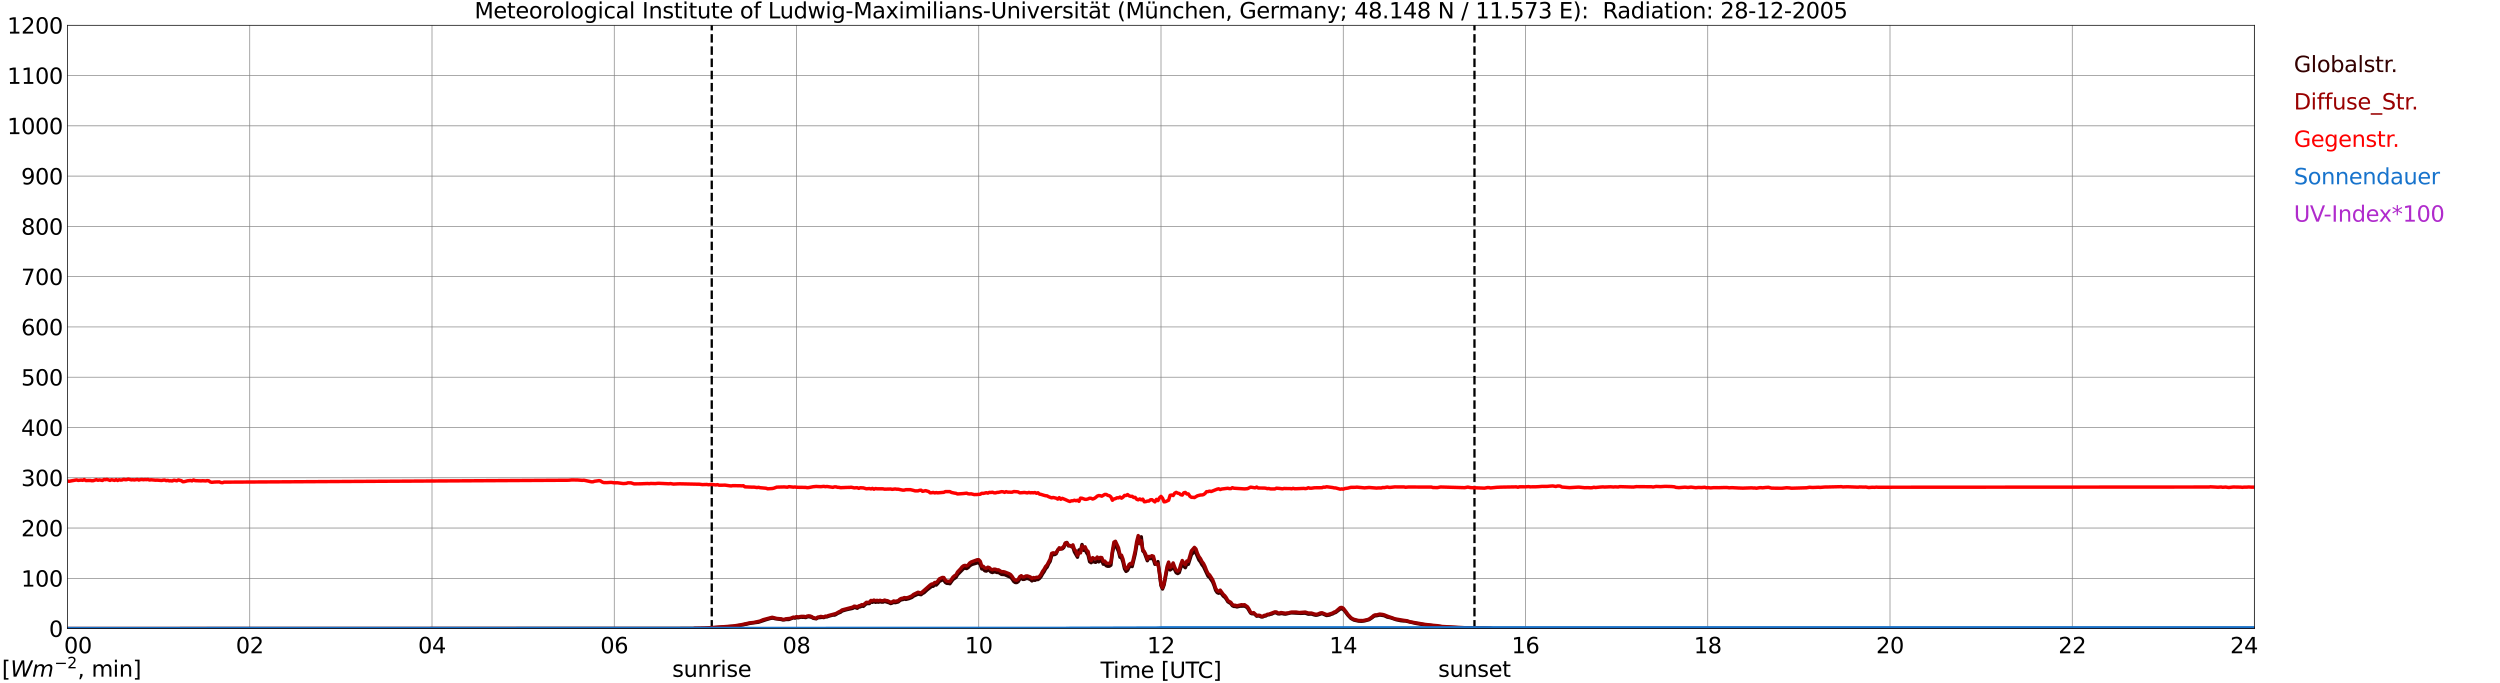<?xml version="1.0" encoding="utf-8" standalone="no"?>
<!DOCTYPE svg PUBLIC "-//W3C//DTD SVG 1.1//EN"
  "http://www.w3.org/Graphics/SVG/1.1/DTD/svg11.dtd">
<svg xmlns:xlink="http://www.w3.org/1999/xlink" width="1085.4pt" height="296.64pt" viewBox="0 0 1085.4 296.64" xmlns="http://www.w3.org/2000/svg" version="1.1">
 <defs>
  <style type="text/css">*{stroke-linejoin: round; stroke-linecap: butt}</style>
 </defs>
 <g id="figure_1">
  <g id="patch_1">
   <path d="M 0 296.64 
L 1085.4 296.64 
L 1085.4 0 
L 0 0 
z
" style="fill: #ffffff"/>
  </g>
  <g id="axes_1">
   <g id="patch_2">
    <path d="M 29.306 272.909 
L 978.814 272.909 
L 978.814 10.976 
L 29.306 10.976 
z
" style="fill: #ffffff"/>
   </g>
   <g id="patch_3">
    <path d="M 978.814 272.909 
L 978.814 272.909 
L 978.814 10.976 
L 978.814 10.976 
z
" clip-path="url(#p036782ca2f)" style="fill: #d3d3d3; opacity: 0.25; stroke: #d3d3d3; stroke-linejoin: miter"/>
   </g>
   <g id="matplotlib.axis_1">
    <g id="xtick_1">
     <g id="line2d_1">
      <path d="M 29.306 272.909 
L 29.306 10.976 
" clip-path="url(#p036782ca2f)" style="fill: none; stroke: #808080; stroke-width: 0.3; stroke-linecap: square"/>
     </g>
     <g id="line2d_2"/>
     <g id="text_1">
      <!--    00 -->
      <g transform="translate(18.733 283.627) scale(0.095 -0.095)">
       <defs>
        <path id="DejaVuSans-20" transform="scale(0.016)"/>
        <path id="DejaVuSans-30" d="M 2034 4250 
Q 1547 4250 1301 3770 
Q 1056 3291 1056 2328 
Q 1056 1369 1301 889 
Q 1547 409 2034 409 
Q 2525 409 2770 889 
Q 3016 1369 3016 2328 
Q 3016 3291 2770 3770 
Q 2525 4250 2034 4250 
z
M 2034 4750 
Q 2819 4750 3233 4129 
Q 3647 3509 3647 2328 
Q 3647 1150 3233 529 
Q 2819 -91 2034 -91 
Q 1250 -91 836 529 
Q 422 1150 422 2328 
Q 422 3509 836 4129 
Q 1250 4750 2034 4750 
z
" transform="scale(0.016)"/>
       </defs>
       <use xlink:href="#DejaVuSans-20"/>
       <use xlink:href="#DejaVuSans-20" transform="translate(31.787 0)"/>
       <use xlink:href="#DejaVuSans-20" transform="translate(63.574 0)"/>
       <use xlink:href="#DejaVuSans-30" transform="translate(95.361 0)"/>
       <use xlink:href="#DejaVuSans-30" transform="translate(158.984 0)"/>
      </g>
     </g>
    </g>
    <g id="xtick_2">
     <g id="line2d_3">
      <path d="M 108.431 272.909 
L 108.431 10.976 
" clip-path="url(#p036782ca2f)" style="fill: none; stroke: #808080; stroke-width: 0.3; stroke-linecap: square"/>
     </g>
     <g id="line2d_4"/>
     <g id="text_2">
      <!-- 02 -->
      <g transform="translate(102.387 283.627) scale(0.095 -0.095)">
       <defs>
        <path id="DejaVuSans-32" d="M 1228 531 
L 3431 531 
L 3431 0 
L 469 0 
L 469 531 
Q 828 903 1448 1529 
Q 2069 2156 2228 2338 
Q 2531 2678 2651 2914 
Q 2772 3150 2772 3378 
Q 2772 3750 2511 3984 
Q 2250 4219 1831 4219 
Q 1534 4219 1204 4116 
Q 875 4013 500 3803 
L 500 4441 
Q 881 4594 1212 4672 
Q 1544 4750 1819 4750 
Q 2544 4750 2975 4387 
Q 3406 4025 3406 3419 
Q 3406 3131 3298 2873 
Q 3191 2616 2906 2266 
Q 2828 2175 2409 1742 
Q 1991 1309 1228 531 
z
" transform="scale(0.016)"/>
       </defs>
       <use xlink:href="#DejaVuSans-30"/>
       <use xlink:href="#DejaVuSans-32" transform="translate(63.623 0)"/>
      </g>
     </g>
    </g>
    <g id="xtick_3">
     <g id="line2d_5">
      <path d="M 187.557 272.909 
L 187.557 10.976 
" clip-path="url(#p036782ca2f)" style="fill: none; stroke: #808080; stroke-width: 0.3; stroke-linecap: square"/>
     </g>
     <g id="line2d_6"/>
     <g id="text_3">
      <!-- 04 -->
      <g transform="translate(181.513 283.627) scale(0.095 -0.095)">
       <defs>
        <path id="DejaVuSans-34" d="M 2419 4116 
L 825 1625 
L 2419 1625 
L 2419 4116 
z
M 2253 4666 
L 3047 4666 
L 3047 1625 
L 3713 1625 
L 3713 1100 
L 3047 1100 
L 3047 0 
L 2419 0 
L 2419 1100 
L 313 1100 
L 313 1709 
L 2253 4666 
z
" transform="scale(0.016)"/>
       </defs>
       <use xlink:href="#DejaVuSans-30"/>
       <use xlink:href="#DejaVuSans-34" transform="translate(63.623 0)"/>
      </g>
     </g>
    </g>
    <g id="xtick_4">
     <g id="line2d_7">
      <path d="M 266.683 272.909 
L 266.683 10.976 
" clip-path="url(#p036782ca2f)" style="fill: none; stroke: #808080; stroke-width: 0.3; stroke-linecap: square"/>
     </g>
     <g id="line2d_8"/>
     <g id="text_4">
      <!-- 06 -->
      <g transform="translate(260.638 283.627) scale(0.095 -0.095)">
       <defs>
        <path id="DejaVuSans-36" d="M 2113 2584 
Q 1688 2584 1439 2293 
Q 1191 2003 1191 1497 
Q 1191 994 1439 701 
Q 1688 409 2113 409 
Q 2538 409 2786 701 
Q 3034 994 3034 1497 
Q 3034 2003 2786 2293 
Q 2538 2584 2113 2584 
z
M 3366 4563 
L 3366 3988 
Q 3128 4100 2886 4159 
Q 2644 4219 2406 4219 
Q 1781 4219 1451 3797 
Q 1122 3375 1075 2522 
Q 1259 2794 1537 2939 
Q 1816 3084 2150 3084 
Q 2853 3084 3261 2657 
Q 3669 2231 3669 1497 
Q 3669 778 3244 343 
Q 2819 -91 2113 -91 
Q 1303 -91 875 529 
Q 447 1150 447 2328 
Q 447 3434 972 4092 
Q 1497 4750 2381 4750 
Q 2619 4750 2861 4703 
Q 3103 4656 3366 4563 
z
" transform="scale(0.016)"/>
       </defs>
       <use xlink:href="#DejaVuSans-30"/>
       <use xlink:href="#DejaVuSans-36" transform="translate(63.623 0)"/>
      </g>
     </g>
    </g>
    <g id="xtick_5">
     <g id="line2d_9">
      <path d="M 345.808 272.909 
L 345.808 10.976 
" clip-path="url(#p036782ca2f)" style="fill: none; stroke: #808080; stroke-width: 0.3; stroke-linecap: square"/>
     </g>
     <g id="line2d_10"/>
     <g id="text_5">
      <!-- 08 -->
      <g transform="translate(339.764 283.627) scale(0.095 -0.095)">
       <defs>
        <path id="DejaVuSans-38" d="M 2034 2216 
Q 1584 2216 1326 1975 
Q 1069 1734 1069 1313 
Q 1069 891 1326 650 
Q 1584 409 2034 409 
Q 2484 409 2743 651 
Q 3003 894 3003 1313 
Q 3003 1734 2745 1975 
Q 2488 2216 2034 2216 
z
M 1403 2484 
Q 997 2584 770 2862 
Q 544 3141 544 3541 
Q 544 4100 942 4425 
Q 1341 4750 2034 4750 
Q 2731 4750 3128 4425 
Q 3525 4100 3525 3541 
Q 3525 3141 3298 2862 
Q 3072 2584 2669 2484 
Q 3125 2378 3379 2068 
Q 3634 1759 3634 1313 
Q 3634 634 3220 271 
Q 2806 -91 2034 -91 
Q 1263 -91 848 271 
Q 434 634 434 1313 
Q 434 1759 690 2068 
Q 947 2378 1403 2484 
z
M 1172 3481 
Q 1172 3119 1398 2916 
Q 1625 2713 2034 2713 
Q 2441 2713 2670 2916 
Q 2900 3119 2900 3481 
Q 2900 3844 2670 4047 
Q 2441 4250 2034 4250 
Q 1625 4250 1398 4047 
Q 1172 3844 1172 3481 
z
" transform="scale(0.016)"/>
       </defs>
       <use xlink:href="#DejaVuSans-30"/>
       <use xlink:href="#DejaVuSans-38" transform="translate(63.623 0)"/>
      </g>
     </g>
    </g>
    <g id="xtick_6">
     <g id="line2d_11">
      <path d="M 424.934 272.909 
L 424.934 10.976 
" clip-path="url(#p036782ca2f)" style="fill: none; stroke: #808080; stroke-width: 0.3; stroke-linecap: square"/>
     </g>
     <g id="line2d_12"/>
     <g id="text_6">
      <!-- 10 -->
      <g transform="translate(418.89 283.627) scale(0.095 -0.095)">
       <defs>
        <path id="DejaVuSans-31" d="M 794 531 
L 1825 531 
L 1825 4091 
L 703 3866 
L 703 4441 
L 1819 4666 
L 2450 4666 
L 2450 531 
L 3481 531 
L 3481 0 
L 794 0 
L 794 531 
z
" transform="scale(0.016)"/>
       </defs>
       <use xlink:href="#DejaVuSans-31"/>
       <use xlink:href="#DejaVuSans-30" transform="translate(63.623 0)"/>
      </g>
     </g>
    </g>
    <g id="xtick_7">
     <g id="line2d_13">
      <path d="M 504.06 272.909 
L 504.06 10.976 
" clip-path="url(#p036782ca2f)" style="fill: none; stroke: #808080; stroke-width: 0.3; stroke-linecap: square"/>
     </g>
     <g id="line2d_14"/>
     <g id="text_7">
      <!-- 12 -->
      <g transform="translate(498.015 283.627) scale(0.095 -0.095)">
       <use xlink:href="#DejaVuSans-31"/>
       <use xlink:href="#DejaVuSans-32" transform="translate(63.623 0)"/>
      </g>
     </g>
    </g>
    <g id="xtick_8">
     <g id="line2d_15">
      <path d="M 583.185 272.909 
L 583.185 10.976 
" clip-path="url(#p036782ca2f)" style="fill: none; stroke: #808080; stroke-width: 0.3; stroke-linecap: square"/>
     </g>
     <g id="line2d_16"/>
     <g id="text_8">
      <!-- 14 -->
      <g transform="translate(577.141 283.627) scale(0.095 -0.095)">
       <use xlink:href="#DejaVuSans-31"/>
       <use xlink:href="#DejaVuSans-34" transform="translate(63.623 0)"/>
      </g>
     </g>
    </g>
    <g id="xtick_9">
     <g id="line2d_17">
      <path d="M 662.311 272.909 
L 662.311 10.976 
" clip-path="url(#p036782ca2f)" style="fill: none; stroke: #808080; stroke-width: 0.3; stroke-linecap: square"/>
     </g>
     <g id="line2d_18"/>
     <g id="text_9">
      <!-- 16 -->
      <g transform="translate(656.267 283.627) scale(0.095 -0.095)">
       <use xlink:href="#DejaVuSans-31"/>
       <use xlink:href="#DejaVuSans-36" transform="translate(63.623 0)"/>
      </g>
     </g>
    </g>
    <g id="xtick_10">
     <g id="line2d_19">
      <path d="M 741.437 272.909 
L 741.437 10.976 
" clip-path="url(#p036782ca2f)" style="fill: none; stroke: #808080; stroke-width: 0.3; stroke-linecap: square"/>
     </g>
     <g id="line2d_20"/>
     <g id="text_10">
      <!-- 18 -->
      <g transform="translate(735.392 283.627) scale(0.095 -0.095)">
       <use xlink:href="#DejaVuSans-31"/>
       <use xlink:href="#DejaVuSans-38" transform="translate(63.623 0)"/>
      </g>
     </g>
    </g>
    <g id="xtick_11">
     <g id="line2d_21">
      <path d="M 820.562 272.909 
L 820.562 10.976 
" clip-path="url(#p036782ca2f)" style="fill: none; stroke: #808080; stroke-width: 0.3; stroke-linecap: square"/>
     </g>
     <g id="line2d_22"/>
     <g id="text_11">
      <!-- 20 -->
      <g transform="translate(814.518 283.627) scale(0.095 -0.095)">
       <use xlink:href="#DejaVuSans-32"/>
       <use xlink:href="#DejaVuSans-30" transform="translate(63.623 0)"/>
      </g>
     </g>
    </g>
    <g id="xtick_12">
     <g id="line2d_23">
      <path d="M 899.688 272.909 
L 899.688 10.976 
" clip-path="url(#p036782ca2f)" style="fill: none; stroke: #808080; stroke-width: 0.3; stroke-linecap: square"/>
     </g>
     <g id="line2d_24"/>
     <g id="text_12">
      <!-- 22 -->
      <g transform="translate(893.644 283.627) scale(0.095 -0.095)">
       <use xlink:href="#DejaVuSans-32"/>
       <use xlink:href="#DejaVuSans-32" transform="translate(63.623 0)"/>
      </g>
     </g>
    </g>
    <g id="xtick_13">
     <g id="line2d_25">
      <path d="M 978.814 272.909 
L 978.814 10.976 
" clip-path="url(#p036782ca2f)" style="fill: none; stroke: #808080; stroke-width: 0.3; stroke-linecap: square"/>
     </g>
     <g id="line2d_26"/>
     <g id="text_13">
      <!-- 24    -->
      <g transform="translate(968.241 283.627) scale(0.095 -0.095)">
       <use xlink:href="#DejaVuSans-32"/>
       <use xlink:href="#DejaVuSans-34" transform="translate(63.623 0)"/>
       <use xlink:href="#DejaVuSans-20" transform="translate(127.246 0)"/>
       <use xlink:href="#DejaVuSans-20" transform="translate(159.033 0)"/>
       <use xlink:href="#DejaVuSans-20" transform="translate(190.82 0)"/>
      </g>
     </g>
    </g>
    <g id="text_14">
     <!-- Time [UTC] -->
     <g transform="translate(477.806 294.322) scale(0.095 -0.095)">
      <defs>
       <path id="DejaVuSans-54" d="M -19 4666 
L 3928 4666 
L 3928 4134 
L 2272 4134 
L 2272 0 
L 1638 0 
L 1638 4134 
L -19 4134 
L -19 4666 
z
" transform="scale(0.016)"/>
       <path id="DejaVuSans-69" d="M 603 3500 
L 1178 3500 
L 1178 0 
L 603 0 
L 603 3500 
z
M 603 4863 
L 1178 4863 
L 1178 4134 
L 603 4134 
L 603 4863 
z
" transform="scale(0.016)"/>
       <path id="DejaVuSans-6d" d="M 3328 2828 
Q 3544 3216 3844 3400 
Q 4144 3584 4550 3584 
Q 5097 3584 5394 3201 
Q 5691 2819 5691 2113 
L 5691 0 
L 5113 0 
L 5113 2094 
Q 5113 2597 4934 2840 
Q 4756 3084 4391 3084 
Q 3944 3084 3684 2787 
Q 3425 2491 3425 1978 
L 3425 0 
L 2847 0 
L 2847 2094 
Q 2847 2600 2669 2842 
Q 2491 3084 2119 3084 
Q 1678 3084 1418 2786 
Q 1159 2488 1159 1978 
L 1159 0 
L 581 0 
L 581 3500 
L 1159 3500 
L 1159 2956 
Q 1356 3278 1631 3431 
Q 1906 3584 2284 3584 
Q 2666 3584 2933 3390 
Q 3200 3197 3328 2828 
z
" transform="scale(0.016)"/>
       <path id="DejaVuSans-65" d="M 3597 1894 
L 3597 1613 
L 953 1613 
Q 991 1019 1311 708 
Q 1631 397 2203 397 
Q 2534 397 2845 478 
Q 3156 559 3463 722 
L 3463 178 
Q 3153 47 2828 -22 
Q 2503 -91 2169 -91 
Q 1331 -91 842 396 
Q 353 884 353 1716 
Q 353 2575 817 3079 
Q 1281 3584 2069 3584 
Q 2775 3584 3186 3129 
Q 3597 2675 3597 1894 
z
M 3022 2063 
Q 3016 2534 2758 2815 
Q 2500 3097 2075 3097 
Q 1594 3097 1305 2825 
Q 1016 2553 972 2059 
L 3022 2063 
z
" transform="scale(0.016)"/>
       <path id="DejaVuSans-5b" d="M 550 4863 
L 1875 4863 
L 1875 4416 
L 1125 4416 
L 1125 -397 
L 1875 -397 
L 1875 -844 
L 550 -844 
L 550 4863 
z
" transform="scale(0.016)"/>
       <path id="DejaVuSans-55" d="M 556 4666 
L 1191 4666 
L 1191 1831 
Q 1191 1081 1462 751 
Q 1734 422 2344 422 
Q 2950 422 3222 751 
Q 3494 1081 3494 1831 
L 3494 4666 
L 4128 4666 
L 4128 1753 
Q 4128 841 3676 375 
Q 3225 -91 2344 -91 
Q 1459 -91 1007 375 
Q 556 841 556 1753 
L 556 4666 
z
" transform="scale(0.016)"/>
       <path id="DejaVuSans-43" d="M 4122 4306 
L 4122 3641 
Q 3803 3938 3442 4084 
Q 3081 4231 2675 4231 
Q 1875 4231 1450 3742 
Q 1025 3253 1025 2328 
Q 1025 1406 1450 917 
Q 1875 428 2675 428 
Q 3081 428 3442 575 
Q 3803 722 4122 1019 
L 4122 359 
Q 3791 134 3420 21 
Q 3050 -91 2638 -91 
Q 1578 -91 968 557 
Q 359 1206 359 2328 
Q 359 3453 968 4101 
Q 1578 4750 2638 4750 
Q 3056 4750 3426 4639 
Q 3797 4528 4122 4306 
z
" transform="scale(0.016)"/>
       <path id="DejaVuSans-5d" d="M 1947 4863 
L 1947 -844 
L 622 -844 
L 622 -397 
L 1369 -397 
L 1369 4416 
L 622 4416 
L 622 4863 
L 1947 4863 
z
" transform="scale(0.016)"/>
      </defs>
      <use xlink:href="#DejaVuSans-54"/>
      <use xlink:href="#DejaVuSans-69" transform="translate(57.959 0)"/>
      <use xlink:href="#DejaVuSans-6d" transform="translate(85.742 0)"/>
      <use xlink:href="#DejaVuSans-65" transform="translate(183.154 0)"/>
      <use xlink:href="#DejaVuSans-20" transform="translate(244.678 0)"/>
      <use xlink:href="#DejaVuSans-5b" transform="translate(276.465 0)"/>
      <use xlink:href="#DejaVuSans-55" transform="translate(315.479 0)"/>
      <use xlink:href="#DejaVuSans-54" transform="translate(388.672 0)"/>
      <use xlink:href="#DejaVuSans-43" transform="translate(443.881 0)"/>
      <use xlink:href="#DejaVuSans-5d" transform="translate(513.705 0)"/>
     </g>
    </g>
   </g>
   <g id="matplotlib.axis_2">
    <g id="ytick_1">
     <g id="line2d_27">
      <path d="M 29.306 272.909 
L 978.814 272.909 
" clip-path="url(#p036782ca2f)" style="fill: none; stroke: #808080; stroke-width: 0.3; stroke-linecap: square"/>
     </g>
     <g id="line2d_28"/>
     <g id="text_15">
      <!-- 0 -->
      <g transform="translate(21.261 276.518) scale(0.095 -0.095)">
       <use xlink:href="#DejaVuSans-30"/>
      </g>
     </g>
    </g>
    <g id="ytick_2">
     <g id="line2d_29">
      <path d="M 29.306 251.081 
L 978.814 251.081 
" clip-path="url(#p036782ca2f)" style="fill: none; stroke: #808080; stroke-width: 0.3; stroke-linecap: square"/>
     </g>
     <g id="line2d_30"/>
     <g id="text_16">
      <!-- 100 -->
      <g transform="translate(9.173 254.69) scale(0.095 -0.095)">
       <use xlink:href="#DejaVuSans-31"/>
       <use xlink:href="#DejaVuSans-30" transform="translate(63.623 0)"/>
       <use xlink:href="#DejaVuSans-30" transform="translate(127.246 0)"/>
      </g>
     </g>
    </g>
    <g id="ytick_3">
     <g id="line2d_31">
      <path d="M 29.306 229.253 
L 978.814 229.253 
" clip-path="url(#p036782ca2f)" style="fill: none; stroke: #808080; stroke-width: 0.3; stroke-linecap: square"/>
     </g>
     <g id="line2d_32"/>
     <g id="text_17">
      <!-- 200 -->
      <g transform="translate(9.173 232.863) scale(0.095 -0.095)">
       <use xlink:href="#DejaVuSans-32"/>
       <use xlink:href="#DejaVuSans-30" transform="translate(63.623 0)"/>
       <use xlink:href="#DejaVuSans-30" transform="translate(127.246 0)"/>
      </g>
     </g>
    </g>
    <g id="ytick_4">
     <g id="line2d_33">
      <path d="M 29.306 207.426 
L 978.814 207.426 
" clip-path="url(#p036782ca2f)" style="fill: none; stroke: #808080; stroke-width: 0.3; stroke-linecap: square"/>
     </g>
     <g id="line2d_34"/>
     <g id="text_18">
      <!-- 300 -->
      <g transform="translate(9.173 211.035) scale(0.095 -0.095)">
       <defs>
        <path id="DejaVuSans-33" d="M 2597 2516 
Q 3050 2419 3304 2112 
Q 3559 1806 3559 1356 
Q 3559 666 3084 287 
Q 2609 -91 1734 -91 
Q 1441 -91 1130 -33 
Q 819 25 488 141 
L 488 750 
Q 750 597 1062 519 
Q 1375 441 1716 441 
Q 2309 441 2620 675 
Q 2931 909 2931 1356 
Q 2931 1769 2642 2001 
Q 2353 2234 1838 2234 
L 1294 2234 
L 1294 2753 
L 1863 2753 
Q 2328 2753 2575 2939 
Q 2822 3125 2822 3475 
Q 2822 3834 2567 4026 
Q 2313 4219 1838 4219 
Q 1578 4219 1281 4162 
Q 984 4106 628 3988 
L 628 4550 
Q 988 4650 1302 4700 
Q 1616 4750 1894 4750 
Q 2613 4750 3031 4423 
Q 3450 4097 3450 3541 
Q 3450 3153 3228 2886 
Q 3006 2619 2597 2516 
z
" transform="scale(0.016)"/>
       </defs>
       <use xlink:href="#DejaVuSans-33"/>
       <use xlink:href="#DejaVuSans-30" transform="translate(63.623 0)"/>
       <use xlink:href="#DejaVuSans-30" transform="translate(127.246 0)"/>
      </g>
     </g>
    </g>
    <g id="ytick_5">
     <g id="line2d_35">
      <path d="M 29.306 185.598 
L 978.814 185.598 
" clip-path="url(#p036782ca2f)" style="fill: none; stroke: #808080; stroke-width: 0.3; stroke-linecap: square"/>
     </g>
     <g id="line2d_36"/>
     <g id="text_19">
      <!-- 400 -->
      <g transform="translate(9.173 189.207) scale(0.095 -0.095)">
       <use xlink:href="#DejaVuSans-34"/>
       <use xlink:href="#DejaVuSans-30" transform="translate(63.623 0)"/>
       <use xlink:href="#DejaVuSans-30" transform="translate(127.246 0)"/>
      </g>
     </g>
    </g>
    <g id="ytick_6">
     <g id="line2d_37">
      <path d="M 29.306 163.77 
L 978.814 163.77 
" clip-path="url(#p036782ca2f)" style="fill: none; stroke: #808080; stroke-width: 0.3; stroke-linecap: square"/>
     </g>
     <g id="line2d_38"/>
     <g id="text_20">
      <!-- 500 -->
      <g transform="translate(9.173 167.379) scale(0.095 -0.095)">
       <defs>
        <path id="DejaVuSans-35" d="M 691 4666 
L 3169 4666 
L 3169 4134 
L 1269 4134 
L 1269 2991 
Q 1406 3038 1543 3061 
Q 1681 3084 1819 3084 
Q 2600 3084 3056 2656 
Q 3513 2228 3513 1497 
Q 3513 744 3044 326 
Q 2575 -91 1722 -91 
Q 1428 -91 1123 -41 
Q 819 9 494 109 
L 494 744 
Q 775 591 1075 516 
Q 1375 441 1709 441 
Q 2250 441 2565 725 
Q 2881 1009 2881 1497 
Q 2881 1984 2565 2268 
Q 2250 2553 1709 2553 
Q 1456 2553 1204 2497 
Q 953 2441 691 2322 
L 691 4666 
z
" transform="scale(0.016)"/>
       </defs>
       <use xlink:href="#DejaVuSans-35"/>
       <use xlink:href="#DejaVuSans-30" transform="translate(63.623 0)"/>
       <use xlink:href="#DejaVuSans-30" transform="translate(127.246 0)"/>
      </g>
     </g>
    </g>
    <g id="ytick_7">
     <g id="line2d_39">
      <path d="M 29.306 141.942 
L 978.814 141.942 
" clip-path="url(#p036782ca2f)" style="fill: none; stroke: #808080; stroke-width: 0.3; stroke-linecap: square"/>
     </g>
     <g id="line2d_40"/>
     <g id="text_21">
      <!-- 600 -->
      <g transform="translate(9.173 145.551) scale(0.095 -0.095)">
       <use xlink:href="#DejaVuSans-36"/>
       <use xlink:href="#DejaVuSans-30" transform="translate(63.623 0)"/>
       <use xlink:href="#DejaVuSans-30" transform="translate(127.246 0)"/>
      </g>
     </g>
    </g>
    <g id="ytick_8">
     <g id="line2d_41">
      <path d="M 29.306 120.114 
L 978.814 120.114 
" clip-path="url(#p036782ca2f)" style="fill: none; stroke: #808080; stroke-width: 0.3; stroke-linecap: square"/>
     </g>
     <g id="line2d_42"/>
     <g id="text_22">
      <!-- 700 -->
      <g transform="translate(9.173 123.724) scale(0.095 -0.095)">
       <defs>
        <path id="DejaVuSans-37" d="M 525 4666 
L 3525 4666 
L 3525 4397 
L 1831 0 
L 1172 0 
L 2766 4134 
L 525 4134 
L 525 4666 
z
" transform="scale(0.016)"/>
       </defs>
       <use xlink:href="#DejaVuSans-37"/>
       <use xlink:href="#DejaVuSans-30" transform="translate(63.623 0)"/>
       <use xlink:href="#DejaVuSans-30" transform="translate(127.246 0)"/>
      </g>
     </g>
    </g>
    <g id="ytick_9">
     <g id="line2d_43">
      <path d="M 29.306 98.287 
L 978.814 98.287 
" clip-path="url(#p036782ca2f)" style="fill: none; stroke: #808080; stroke-width: 0.3; stroke-linecap: square"/>
     </g>
     <g id="line2d_44"/>
     <g id="text_23">
      <!-- 800 -->
      <g transform="translate(9.173 101.896) scale(0.095 -0.095)">
       <use xlink:href="#DejaVuSans-38"/>
       <use xlink:href="#DejaVuSans-30" transform="translate(63.623 0)"/>
       <use xlink:href="#DejaVuSans-30" transform="translate(127.246 0)"/>
      </g>
     </g>
    </g>
    <g id="ytick_10">
     <g id="line2d_45">
      <path d="M 29.306 76.459 
L 978.814 76.459 
" clip-path="url(#p036782ca2f)" style="fill: none; stroke: #808080; stroke-width: 0.3; stroke-linecap: square"/>
     </g>
     <g id="line2d_46"/>
     <g id="text_24">
      <!-- 900 -->
      <g transform="translate(9.173 80.068) scale(0.095 -0.095)">
       <defs>
        <path id="DejaVuSans-39" d="M 703 97 
L 703 672 
Q 941 559 1184 500 
Q 1428 441 1663 441 
Q 2288 441 2617 861 
Q 2947 1281 2994 2138 
Q 2813 1869 2534 1725 
Q 2256 1581 1919 1581 
Q 1219 1581 811 2004 
Q 403 2428 403 3163 
Q 403 3881 828 4315 
Q 1253 4750 1959 4750 
Q 2769 4750 3195 4129 
Q 3622 3509 3622 2328 
Q 3622 1225 3098 567 
Q 2575 -91 1691 -91 
Q 1453 -91 1209 -44 
Q 966 3 703 97 
z
M 1959 2075 
Q 2384 2075 2632 2365 
Q 2881 2656 2881 3163 
Q 2881 3666 2632 3958 
Q 2384 4250 1959 4250 
Q 1534 4250 1286 3958 
Q 1038 3666 1038 3163 
Q 1038 2656 1286 2365 
Q 1534 2075 1959 2075 
z
" transform="scale(0.016)"/>
       </defs>
       <use xlink:href="#DejaVuSans-39"/>
       <use xlink:href="#DejaVuSans-30" transform="translate(63.623 0)"/>
       <use xlink:href="#DejaVuSans-30" transform="translate(127.246 0)"/>
      </g>
     </g>
    </g>
    <g id="ytick_11">
     <g id="line2d_47">
      <path d="M 29.306 54.631 
L 978.814 54.631 
" clip-path="url(#p036782ca2f)" style="fill: none; stroke: #808080; stroke-width: 0.3; stroke-linecap: square"/>
     </g>
     <g id="line2d_48"/>
     <g id="text_25">
      <!-- 1000 -->
      <g transform="translate(3.128 58.24) scale(0.095 -0.095)">
       <use xlink:href="#DejaVuSans-31"/>
       <use xlink:href="#DejaVuSans-30" transform="translate(63.623 0)"/>
       <use xlink:href="#DejaVuSans-30" transform="translate(127.246 0)"/>
       <use xlink:href="#DejaVuSans-30" transform="translate(190.869 0)"/>
      </g>
     </g>
    </g>
    <g id="ytick_12">
     <g id="line2d_49">
      <path d="M 29.306 32.803 
L 978.814 32.803 
" clip-path="url(#p036782ca2f)" style="fill: none; stroke: #808080; stroke-width: 0.3; stroke-linecap: square"/>
     </g>
     <g id="line2d_50"/>
     <g id="text_26">
      <!-- 1100 -->
      <g transform="translate(3.128 36.413) scale(0.095 -0.095)">
       <use xlink:href="#DejaVuSans-31"/>
       <use xlink:href="#DejaVuSans-31" transform="translate(63.623 0)"/>
       <use xlink:href="#DejaVuSans-30" transform="translate(127.246 0)"/>
       <use xlink:href="#DejaVuSans-30" transform="translate(190.869 0)"/>
      </g>
     </g>
    </g>
    <g id="ytick_13">
     <g id="line2d_51">
      <path d="M 29.306 10.976 
L 978.814 10.976 
" clip-path="url(#p036782ca2f)" style="fill: none; stroke: #808080; stroke-width: 0.3; stroke-linecap: square"/>
     </g>
     <g id="line2d_52"/>
     <g id="text_27">
      <!-- 1200 -->
      <g transform="translate(3.128 14.585) scale(0.095 -0.095)">
       <use xlink:href="#DejaVuSans-31"/>
       <use xlink:href="#DejaVuSans-32" transform="translate(63.623 0)"/>
       <use xlink:href="#DejaVuSans-30" transform="translate(127.246 0)"/>
       <use xlink:href="#DejaVuSans-30" transform="translate(190.869 0)"/>
      </g>
     </g>
    </g>
   </g>
   <g id="line2d_53">
    <path d="M 309.015 272.909 
L 309.015 10.976 
" clip-path="url(#p036782ca2f)" style="fill: none; stroke-dasharray: 3.7,1.6; stroke-dashoffset: 0; stroke: #000000"/>
   </g>
   <g id="line2d_54">
    <path d="M 640.156 272.909 
L 640.156 10.976 
" clip-path="url(#p036782ca2f)" style="fill: none; stroke-dasharray: 3.7,1.6; stroke-dashoffset: 0; stroke: #000000"/>
   </g>
   <g id="line2d_55">
    <path d="M 29.306 272.909 
L 302.949 272.835 
L 304.927 272.793 
L 307.564 272.71 
L 315.477 272.138 
L 317.455 271.975 
L 318.774 271.892 
L 322.071 271.359 
L 322.73 271.278 
L 323.39 271.073 
L 324.049 270.99 
L 325.368 270.663 
L 326.686 270.458 
L 328.005 270.294 
L 329.324 270.13 
L 332.621 269.026 
L 334.599 268.452 
L 335.258 268.371 
L 335.918 268.41 
L 336.577 268.615 
L 339.215 268.943 
L 339.874 269.148 
L 340.533 269.106 
L 341.193 268.943 
L 342.512 268.943 
L 344.49 268.207 
L 345.149 268.371 
L 345.808 268.041 
L 346.468 268.207 
L 347.787 267.919 
L 348.446 268.002 
L 349.105 267.96 
L 349.765 268.124 
L 350.424 267.838 
L 351.083 267.714 
L 352.402 268.002 
L 353.062 268.41 
L 354.38 268.657 
L 355.04 268.207 
L 357.018 268.002 
L 357.677 268.124 
L 358.337 267.797 
L 358.996 267.838 
L 359.655 267.55 
L 361.634 267.017 
L 362.293 267.059 
L 362.952 266.773 
L 363.612 266.321 
L 364.93 265.791 
L 365.59 265.258 
L 367.568 264.684 
L 370.206 264.11 
L 370.865 263.702 
L 371.524 263.824 
L 372.184 264.071 
L 372.843 263.538 
L 373.502 263.455 
L 374.162 263.086 
L 374.821 263.25 
L 376.14 262.063 
L 377.459 262.023 
L 378.118 261.286 
L 378.777 261.491 
L 379.437 261.122 
L 380.096 261.491 
L 380.756 261.327 
L 381.415 261.449 
L 382.074 261.203 
L 382.734 261.408 
L 383.393 261.408 
L 384.053 261.08 
L 386.031 261.694 
L 386.69 262.023 
L 387.349 261.818 
L 388.009 261.491 
L 388.668 261.654 
L 389.987 261.327 
L 390.646 260.753 
L 391.306 260.384 
L 391.965 260.303 
L 392.624 260.057 
L 393.284 260.22 
L 394.603 259.893 
L 395.921 259.36 
L 396.581 258.828 
L 398.559 257.926 
L 399.878 258.173 
L 400.537 257.64 
L 401.196 257.313 
L 402.515 256.084 
L 404.493 254.569 
L 405.153 254.528 
L 405.812 253.873 
L 406.471 253.995 
L 407.131 253.34 
L 407.79 252.439 
L 409.109 251.784 
L 409.768 251.867 
L 410.428 252.849 
L 411.087 253.259 
L 411.746 253.259 
L 412.406 253.423 
L 413.725 251.579 
L 415.043 250.679 
L 415.703 249.531 
L 418.34 246.829 
L 419 246.665 
L 419.659 246.829 
L 420.318 246.419 
L 420.978 245.683 
L 421.637 245.231 
L 422.297 244.945 
L 423.615 244.576 
L 424.275 244.33 
L 424.934 244.371 
L 425.593 245.026 
L 426.253 246.993 
L 426.912 247.034 
L 427.572 247.811 
L 428.231 247.933 
L 428.89 247.403 
L 429.55 247.648 
L 430.209 248.302 
L 430.869 248.549 
L 431.528 248.263 
L 432.187 248.302 
L 432.847 248.549 
L 433.506 248.508 
L 434.825 249.368 
L 436.144 249.451 
L 438.781 250.638 
L 439.44 251.374 
L 440.1 252.399 
L 440.759 252.891 
L 441.419 252.93 
L 442.078 252.48 
L 442.737 251.415 
L 443.397 251.046 
L 444.056 251.539 
L 444.716 251.498 
L 445.375 251.21 
L 446.034 251.088 
L 447.353 251.579 
L 448.012 252.194 
L 448.672 251.784 
L 449.331 251.948 
L 449.991 251.579 
L 450.65 251.62 
L 451.309 251.129 
L 451.969 250.35 
L 452.628 249.162 
L 453.287 248.222 
L 453.947 246.951 
L 454.606 246.213 
L 455.266 244.782 
L 455.925 243.716 
L 456.584 241.219 
L 457.244 240.767 
L 457.903 240.767 
L 458.563 240.399 
L 459.222 238.761 
L 460.541 238.107 
L 461.2 238.27 
L 461.859 237.696 
L 462.519 235.895 
L 463.178 235.527 
L 463.838 237 
L 464.497 236.878 
L 465.156 237.327 
L 465.816 237.574 
L 466.475 239.621 
L 467.794 241.916 
L 468.453 238.761 
L 469.113 239.17 
L 469.772 236.426 
L 470.431 238.925 
L 471.091 238.556 
L 471.75 239.949 
L 472.409 240.973 
L 473.069 243.839 
L 473.728 244.29 
L 474.388 243.633 
L 475.047 243.963 
L 475.706 244.127 
L 476.366 243.389 
L 477.025 243.922 
L 477.685 243.47 
L 478.344 243.347 
L 479.003 244.945 
L 479.663 244.904 
L 480.322 245.642 
L 480.981 245.847 
L 481.641 245.805 
L 482.3 245.353 
L 482.96 240.113 
L 483.619 237 
L 484.278 236.55 
L 485.597 239.336 
L 486.256 241.916 
L 486.916 242.16 
L 487.575 244.085 
L 488.235 246.951 
L 488.894 248.058 
L 489.553 247.606 
L 490.213 246.255 
L 490.872 245.722 
L 491.532 245.969 
L 492.85 240.523 
L 493.51 236.673 
L 494.169 234.134 
L 494.828 235.976 
L 495.488 233.069 
L 496.147 239.17 
L 496.807 239.866 
L 498.125 243.43 
L 498.785 242.243 
L 499.444 242.487 
L 500.103 242.446 
L 500.763 242.856 
L 501.422 244.987 
L 502.082 244.862 
L 502.741 243.839 
L 504.06 254.242 
L 504.719 255.715 
L 505.379 253.995 
L 506.697 246.993 
L 507.357 245.067 
L 508.016 247.442 
L 508.675 246.993 
L 509.335 245.519 
L 509.994 247.279 
L 510.654 248.63 
L 511.313 248.999 
L 511.972 248.59 
L 512.632 246.46 
L 513.291 244.823 
L 513.95 245.847 
L 514.61 246.46 
L 515.269 244.945 
L 515.929 244.987 
L 517.247 240.809 
L 518.566 239.416 
L 519.226 240.071 
L 520.544 243.142 
L 521.204 243.963 
L 521.863 245.19 
L 522.522 246.01 
L 524.501 250.186 
L 525.16 250.679 
L 526.479 252.644 
L 527.138 254.283 
L 527.797 256.289 
L 528.457 257.271 
L 529.116 257.557 
L 529.776 257.027 
L 531.094 258.786 
L 531.754 259.277 
L 532.413 260.098 
L 533.073 261.244 
L 534.391 262.063 
L 535.051 262.964 
L 535.71 263.291 
L 536.369 263.291 
L 537.029 263.497 
L 538.348 263.169 
L 540.326 263.128 
L 540.985 263.455 
L 541.644 263.988 
L 542.963 266.199 
L 543.623 266.487 
L 544.282 266.363 
L 544.941 266.854 
L 545.601 267.511 
L 546.26 267.386 
L 546.919 267.511 
L 547.579 267.838 
L 548.238 267.838 
L 548.898 267.469 
L 549.557 267.428 
L 550.216 266.937 
L 550.876 266.937 
L 551.535 266.69 
L 552.195 266.568 
L 552.854 266.199 
L 553.513 266.035 
L 554.173 266.077 
L 554.832 266.487 
L 555.491 266.526 
L 556.151 266.363 
L 556.81 266.404 
L 557.47 266.568 
L 558.129 266.609 
L 560.107 266.157 
L 560.766 266.077 
L 564.723 266.282 
L 566.701 266.199 
L 568.02 266.651 
L 569.338 266.568 
L 570.657 266.978 
L 571.317 267.1 
L 571.976 267.017 
L 573.954 266.363 
L 575.932 267.223 
L 577.251 267.017 
L 577.91 266.69 
L 578.57 266.526 
L 579.229 266.118 
L 579.889 265.913 
L 581.867 264.398 
L 582.526 264.315 
L 583.185 264.562 
L 583.845 265.297 
L 585.164 267.059 
L 586.482 268.452 
L 587.801 269.189 
L 589.779 269.639 
L 591.098 269.722 
L 592.417 269.558 
L 594.395 269.026 
L 595.714 268.166 
L 596.373 267.633 
L 597.032 267.347 
L 597.692 267.306 
L 599.011 267.017 
L 600.329 267.181 
L 600.989 267.306 
L 602.307 267.919 
L 603.626 268.166 
L 606.264 269.067 
L 608.242 269.475 
L 609.561 269.598 
L 610.22 269.598 
L 614.836 270.663 
L 618.133 271.195 
L 627.364 272.261 
L 633.298 272.546 
L 635.936 272.629 
L 637.914 272.671 
L 644.508 272.752 
L 648.464 272.909 
L 978.154 272.909 
L 978.154 272.909 
" clip-path="url(#p036782ca2f)" style="fill: none; stroke: #330000; stroke-width: 1.5; stroke-linecap: square"/>
   </g>
   <g id="line2d_56">
    <path d="M 29.306 272.909 
L 300.971 272.909 
L 301.63 272.745 
L 306.246 272.66 
L 318.114 271.822 
L 321.411 271.318 
L 324.708 270.604 
L 325.368 270.436 
L 327.346 270.226 
L 329.983 269.639 
L 331.302 269.052 
L 335.258 268.002 
L 336.577 268.338 
L 337.236 268.506 
L 339.215 268.672 
L 339.874 268.925 
L 340.533 268.884 
L 341.193 268.672 
L 343.171 268.462 
L 344.49 267.917 
L 345.149 268.043 
L 345.808 267.707 
L 346.468 267.875 
L 347.787 267.624 
L 349.105 267.624 
L 349.765 267.792 
L 350.424 267.498 
L 351.083 267.371 
L 351.743 267.456 
L 352.402 267.707 
L 353.062 268.126 
L 354.38 268.462 
L 355.04 267.917 
L 355.699 267.834 
L 356.359 267.624 
L 357.677 267.875 
L 358.337 267.498 
L 358.996 267.539 
L 359.655 267.247 
L 362.952 266.365 
L 364.271 265.61 
L 364.93 265.315 
L 365.59 264.811 
L 370.206 263.595 
L 370.865 263.174 
L 371.524 263.259 
L 372.184 263.551 
L 372.843 263.049 
L 373.502 262.881 
L 374.162 262.504 
L 374.821 262.628 
L 376.14 261.495 
L 376.799 261.537 
L 377.459 261.454 
L 378.118 260.698 
L 378.777 260.823 
L 379.437 260.53 
L 380.096 260.823 
L 380.756 260.655 
L 381.415 260.823 
L 382.074 260.613 
L 382.734 260.823 
L 383.393 260.823 
L 384.053 260.53 
L 384.712 260.74 
L 385.371 260.823 
L 386.69 261.495 
L 387.349 261.286 
L 388.009 260.908 
L 388.668 261.076 
L 389.987 260.781 
L 390.646 260.153 
L 391.306 259.817 
L 391.965 259.731 
L 392.624 259.439 
L 393.284 259.563 
L 393.943 259.48 
L 394.603 259.271 
L 395.921 258.684 
L 396.581 258.094 
L 398.559 257.13 
L 399.878 257.466 
L 402.515 255.156 
L 403.834 253.982 
L 404.493 253.561 
L 405.153 253.519 
L 405.812 252.891 
L 406.471 252.932 
L 407.131 252.301 
L 407.79 251.336 
L 409.109 250.708 
L 409.768 250.749 
L 410.428 251.841 
L 411.087 252.345 
L 411.746 252.345 
L 412.406 252.513 
L 413.725 250.581 
L 414.384 249.994 
L 415.043 249.616 
L 415.703 248.357 
L 417.022 246.971 
L 417.681 246.133 
L 418.34 245.628 
L 419 245.46 
L 419.659 245.711 
L 420.318 245.292 
L 420.978 244.452 
L 421.637 243.991 
L 424.275 243.024 
L 424.934 243.024 
L 425.593 243.697 
L 426.253 245.797 
L 426.912 245.879 
L 427.572 246.593 
L 428.231 246.72 
L 428.89 246.257 
L 429.55 246.467 
L 430.209 247.139 
L 430.869 247.39 
L 431.528 247.097 
L 432.187 247.139 
L 432.847 247.434 
L 433.506 247.39 
L 434.825 248.23 
L 435.484 248.189 
L 436.144 248.315 
L 438.122 249.071 
L 438.781 249.49 
L 439.44 250.287 
L 440.1 251.336 
L 440.759 251.841 
L 441.419 251.924 
L 442.078 251.504 
L 442.737 250.372 
L 443.397 249.953 
L 444.056 250.498 
L 444.716 250.413 
L 445.375 250.077 
L 446.034 250.035 
L 447.353 250.498 
L 448.012 251.168 
L 448.672 250.749 
L 449.331 250.917 
L 449.991 250.623 
L 450.65 250.664 
L 451.309 250.245 
L 451.969 249.363 
L 452.628 248.062 
L 453.287 247.18 
L 453.947 245.965 
L 454.606 245.251 
L 455.925 242.732 
L 456.584 240.254 
L 457.244 240.003 
L 457.903 240.13 
L 458.563 239.918 
L 459.881 237.821 
L 460.541 238.408 
L 461.859 237.19 
L 462.519 235.765 
L 463.178 235.638 
L 463.838 236.688 
L 464.497 236.856 
L 465.156 237.275 
L 465.816 236.561 
L 466.475 238.534 
L 467.134 239.248 
L 467.794 241.095 
L 468.453 240.003 
L 469.113 240.045 
L 469.772 237.065 
L 470.431 237.947 
L 471.091 237.402 
L 471.75 238.871 
L 472.409 239.416 
L 473.069 242.605 
L 473.728 243.404 
L 474.388 242.101 
L 475.047 242.522 
L 475.706 242.647 
L 476.366 241.85 
L 477.025 242.522 
L 477.685 242.018 
L 478.344 242.101 
L 479.003 243.738 
L 479.663 243.614 
L 480.322 244.496 
L 481.641 244.62 
L 482.3 244.074 
L 482.96 239.163 
L 483.619 235.385 
L 484.278 235.007 
L 485.597 237.821 
L 486.256 240.842 
L 486.916 241.053 
L 487.575 242.815 
L 488.235 245.879 
L 488.894 246.929 
L 489.553 246.51 
L 490.213 245.041 
L 490.872 244.579 
L 491.532 244.915 
L 492.85 239.248 
L 493.51 235.092 
L 494.169 232.532 
L 494.828 235.974 
L 495.488 234.756 
L 496.147 238.659 
L 496.807 239.458 
L 497.466 240.8 
L 498.125 242.732 
L 498.785 241.599 
L 499.444 241.682 
L 500.103 241.263 
L 500.763 241.514 
L 501.422 243.991 
L 502.082 244.998 
L 502.741 244.873 
L 503.4 248.525 
L 504.06 253.772 
L 504.719 255.156 
L 505.379 253.268 
L 506.697 245.965 
L 507.357 244.033 
L 508.016 246.384 
L 508.675 245.879 
L 509.335 244.41 
L 509.994 246.216 
L 510.654 247.602 
L 511.313 247.979 
L 511.972 247.475 
L 512.632 245.124 
L 513.291 243.361 
L 513.95 244.41 
L 514.61 245.166 
L 515.269 243.57 
L 515.929 243.697 
L 517.247 239.163 
L 518.566 237.653 
L 519.226 238.325 
L 519.885 240.254 
L 520.544 241.641 
L 521.204 242.522 
L 521.863 243.823 
L 522.522 244.661 
L 523.182 246.006 
L 523.841 247.726 
L 524.501 249.027 
L 525.16 249.616 
L 526.479 251.673 
L 527.138 253.393 
L 527.797 255.451 
L 528.457 256.457 
L 529.116 256.752 
L 529.776 256.206 
L 531.094 258.053 
L 531.754 258.64 
L 532.413 259.522 
L 533.073 260.74 
L 534.391 261.537 
L 535.051 262.46 
L 535.71 262.755 
L 536.369 262.796 
L 537.029 263.006 
L 539.007 262.545 
L 539.666 262.628 
L 540.326 262.545 
L 541.644 263.468 
L 542.304 264.518 
L 542.963 265.819 
L 543.623 266.155 
L 544.282 265.987 
L 545.601 267.203 
L 546.26 267.12 
L 546.919 267.162 
L 547.579 267.539 
L 548.238 267.581 
L 548.898 267.162 
L 549.557 267.12 
L 550.216 266.701 
L 550.876 266.657 
L 553.513 265.651 
L 554.173 265.693 
L 554.832 266.112 
L 555.491 266.155 
L 556.151 265.944 
L 558.129 266.238 
L 558.788 266.112 
L 559.448 266.112 
L 560.107 265.861 
L 560.766 265.734 
L 562.085 265.734 
L 562.745 265.734 
L 564.063 265.944 
L 566.701 265.734 
L 568.02 266.155 
L 569.338 266.155 
L 570.657 266.574 
L 571.317 266.701 
L 571.976 266.657 
L 573.295 266.112 
L 573.954 266.029 
L 575.932 266.825 
L 576.592 266.784 
L 577.91 266.365 
L 578.57 266.155 
L 579.229 265.734 
L 579.889 265.524 
L 581.867 263.804 
L 582.526 263.719 
L 583.185 264.055 
L 584.504 265.734 
L 585.164 266.701 
L 586.482 268.126 
L 587.142 268.589 
L 587.801 268.884 
L 589.779 269.386 
L 591.757 269.429 
L 593.736 269.008 
L 594.395 268.757 
L 595.714 267.834 
L 596.373 267.247 
L 597.032 266.952 
L 597.692 266.952 
L 599.011 266.616 
L 600.329 266.784 
L 600.989 266.952 
L 602.967 267.749 
L 604.286 268.17 
L 605.604 268.672 
L 609.561 269.344 
L 610.879 269.512 
L 612.198 269.975 
L 618.792 271.108 
L 620.77 271.318 
L 622.089 271.486 
L 624.067 271.654 
L 626.045 271.99 
L 635.936 272.536 
L 643.848 272.618 
L 646.486 272.704 
L 647.145 272.704 
L 647.805 272.909 
L 978.154 272.909 
L 978.154 272.909 
" clip-path="url(#p036782ca2f)" style="fill: none; stroke: #990000; stroke-width: 1.5; stroke-linecap: square"/>
   </g>
   <g id="line2d_57">
    <path d="M 29.306 208.805 
L 29.965 208.958 
L 33.262 208.358 
L 33.921 208.58 
L 35.24 208.427 
L 35.9 208.556 
L 36.559 208.207 
L 37.218 208.633 
L 39.197 208.587 
L 39.856 208.72 
L 40.515 208.685 
L 41.834 208.248 
L 42.493 208.534 
L 43.153 208.362 
L 44.472 208.6 
L 45.131 208.183 
L 45.79 208.264 
L 46.45 208.113 
L 47.768 208.576 
L 48.428 208.266 
L 49.747 208.571 
L 50.406 208.224 
L 51.065 208.609 
L 51.725 208.279 
L 52.384 208.443 
L 53.043 208.375 
L 53.703 208.093 
L 54.362 208.277 
L 55.022 208.244 
L 55.681 207.995 
L 57 208.351 
L 57.659 208.266 
L 58.319 208.377 
L 59.637 208.152 
L 60.297 208.425 
L 60.956 208.224 
L 61.615 208.168 
L 62.275 208.281 
L 62.934 208.194 
L 63.594 208.246 
L 64.253 208.146 
L 64.912 208.425 
L 65.572 208.29 
L 67.55 208.484 
L 68.209 208.451 
L 70.187 208.622 
L 70.847 208.462 
L 71.506 208.425 
L 72.166 208.689 
L 72.825 208.571 
L 73.484 208.779 
L 74.144 208.735 
L 74.803 208.831 
L 75.462 208.484 
L 76.781 208.748 
L 77.441 208.379 
L 78.759 208.702 
L 79.419 209.165 
L 80.078 209.098 
L 81.397 208.744 
L 82.716 208.617 
L 83.375 208.794 
L 84.034 208.386 
L 84.694 208.681 
L 87.331 208.783 
L 87.991 208.718 
L 89.309 208.801 
L 89.969 208.67 
L 90.628 208.746 
L 91.288 209.237 
L 91.947 209.399 
L 93.266 209.268 
L 95.244 209.215 
L 95.903 209.48 
L 96.563 209.576 
L 97.222 209.329 
L 246.901 208.499 
L 248.22 208.36 
L 250.858 208.406 
L 252.836 208.556 
L 253.495 208.489 
L 256.792 209.189 
L 257.451 209.178 
L 258.111 208.949 
L 260.089 208.678 
L 260.748 208.812 
L 261.408 209.257 
L 262.067 209.51 
L 263.386 209.541 
L 265.364 209.425 
L 266.683 209.624 
L 268.002 209.595 
L 270.639 209.951 
L 271.958 209.846 
L 272.617 209.621 
L 273.936 209.637 
L 275.255 210.071 
L 277.892 210.056 
L 281.189 209.925 
L 281.849 209.999 
L 282.508 209.894 
L 284.486 209.955 
L 285.805 209.827 
L 290.42 210.043 
L 291.08 209.944 
L 292.399 210.174 
L 293.717 210.097 
L 295.036 210.047 
L 302.289 210.209 
L 303.608 210.224 
L 304.927 210.398 
L 306.905 210.333 
L 307.564 210.46 
L 308.883 210.316 
L 310.202 210.475 
L 310.861 210.536 
L 311.521 210.403 
L 312.18 210.665 
L 314.818 210.628 
L 316.796 210.903 
L 317.455 210.97 
L 318.114 210.842 
L 321.411 210.898 
L 322.071 210.944 
L 322.73 210.876 
L 323.39 211.368 
L 326.686 211.509 
L 327.346 211.481 
L 328.665 211.68 
L 329.324 211.558 
L 329.983 211.739 
L 332.621 211.977 
L 333.28 212.219 
L 335.258 212.099 
L 335.918 211.966 
L 337.236 211.49 
L 340.533 211.403 
L 341.852 211.531 
L 342.512 211.28 
L 344.49 211.512 
L 345.149 211.411 
L 345.808 211.555 
L 349.765 211.61 
L 350.424 211.728 
L 351.083 211.691 
L 353.062 211.313 
L 354.38 211.2 
L 356.359 211.304 
L 357.677 211.165 
L 358.337 211.311 
L 358.996 211.208 
L 361.634 211.59 
L 362.293 211.365 
L 362.952 211.368 
L 363.612 211.577 
L 364.271 211.59 
L 364.93 211.737 
L 367.568 211.627 
L 368.887 211.61 
L 369.546 211.529 
L 370.865 211.817 
L 372.184 211.741 
L 372.843 212.022 
L 373.502 211.754 
L 374.821 211.826 
L 376.14 212.217 
L 377.459 212.099 
L 378.118 212.297 
L 378.777 212.042 
L 379.437 212.4 
L 380.096 212.099 
L 380.756 212.215 
L 383.393 212.23 
L 384.053 212.38 
L 385.371 212.337 
L 386.69 212.308 
L 387.349 212.459 
L 388.668 212.28 
L 389.328 212.404 
L 389.987 212.394 
L 391.965 212.808 
L 392.624 212.786 
L 393.284 212.592 
L 395.262 212.592 
L 396.581 212.911 
L 397.24 213.103 
L 398.559 213.12 
L 399.218 212.874 
L 399.878 212.817 
L 400.537 213.319 
L 401.856 213.013 
L 403.175 213.415 
L 403.834 213.956 
L 404.493 213.935 
L 405.153 213.793 
L 405.812 214.011 
L 406.471 213.865 
L 407.131 213.978 
L 409.768 213.753 
L 410.428 213.433 
L 412.406 213.439 
L 413.065 213.797 
L 414.384 214.087 
L 415.043 214.172 
L 415.703 214.458 
L 418.34 214.273 
L 419.659 214.111 
L 420.318 214.382 
L 420.978 214.448 
L 421.637 214.397 
L 422.956 214.731 
L 424.275 214.69 
L 425.593 214.576 
L 426.253 214.157 
L 426.912 214.227 
L 428.231 213.906 
L 428.89 214.098 
L 429.55 213.753 
L 430.209 213.815 
L 430.869 213.692 
L 431.528 213.952 
L 432.187 214 
L 432.847 213.793 
L 433.506 213.764 
L 434.825 213.465 
L 435.484 213.511 
L 436.144 213.773 
L 436.803 213.452 
L 437.462 213.651 
L 438.781 213.686 
L 439.44 213.697 
L 440.1 213.417 
L 441.419 213.485 
L 442.078 213.579 
L 442.737 213.972 
L 444.056 213.871 
L 444.716 213.79 
L 446.034 214.004 
L 446.694 213.771 
L 447.353 213.969 
L 448.012 213.902 
L 448.672 213.954 
L 449.331 213.832 
L 449.991 214.17 
L 450.65 213.932 
L 451.309 214.535 
L 451.969 214.646 
L 453.287 215.057 
L 453.947 215.227 
L 454.606 215.277 
L 455.266 215.659 
L 456.584 216.146 
L 457.244 215.984 
L 458.563 216.294 
L 459.222 216.696 
L 459.881 216.054 
L 460.541 216.768 
L 461.2 216.357 
L 462.519 216.897 
L 463.838 217.499 
L 464.497 217.724 
L 465.156 217.431 
L 465.816 217.425 
L 466.475 217.176 
L 467.134 217.41 
L 467.794 217.191 
L 468.453 217.654 
L 469.113 216.266 
L 469.772 216.325 
L 471.091 216.798 
L 471.75 216.781 
L 472.409 216.595 
L 473.069 216.277 
L 473.728 216.349 
L 474.388 216.663 
L 475.047 216.414 
L 475.706 215.991 
L 476.366 215.408 
L 477.025 215.146 
L 477.685 215.218 
L 478.344 215.43 
L 479.663 214.657 
L 480.322 214.675 
L 480.981 215.094 
L 481.641 215.231 
L 482.3 215.731 
L 482.96 217.191 
L 483.619 216.602 
L 484.278 216.499 
L 484.938 216.098 
L 485.597 216.17 
L 486.256 215.81 
L 486.916 216.288 
L 487.575 215.836 
L 488.235 215.094 
L 488.894 215.15 
L 489.553 214.714 
L 490.213 215.264 
L 490.872 215.489 
L 491.532 215.469 
L 492.191 215.995 
L 492.85 215.943 
L 493.51 216.774 
L 494.169 217.012 
L 494.828 216.626 
L 495.488 217.021 
L 496.147 216.707 
L 496.807 217.846 
L 497.466 217.778 
L 498.125 217.551 
L 498.785 217.556 
L 499.444 216.997 
L 500.103 216.938 
L 501.422 217.901 
L 502.082 216.818 
L 502.741 217.351 
L 503.4 216.133 
L 504.06 215.511 
L 504.719 216.283 
L 505.379 217.881 
L 506.038 217.792 
L 507.357 217.185 
L 508.016 215.059 
L 508.675 214.904 
L 509.335 215.142 
L 509.994 214.131 
L 510.654 213.764 
L 511.313 214.114 
L 511.972 214.253 
L 512.632 214.784 
L 513.291 214.941 
L 513.95 213.961 
L 514.61 213.797 
L 515.269 214.469 
L 515.929 214.439 
L 516.588 215.434 
L 517.247 215.914 
L 517.907 215.912 
L 518.566 216.026 
L 519.885 215.246 
L 521.204 214.902 
L 521.863 214.891 
L 522.522 214.733 
L 523.182 214.247 
L 523.841 213.454 
L 524.501 213.448 
L 525.16 213.208 
L 525.819 213.413 
L 528.457 212.363 
L 529.116 212.215 
L 529.776 212.544 
L 530.435 212.311 
L 533.073 211.985 
L 533.732 212.142 
L 534.391 212.145 
L 535.051 211.734 
L 535.71 211.966 
L 540.326 212.258 
L 541.644 212.147 
L 542.963 211.485 
L 544.941 211.809 
L 545.601 211.464 
L 546.26 211.874 
L 548.898 211.898 
L 549.557 211.966 
L 550.216 212.162 
L 550.876 212.068 
L 551.535 212.265 
L 553.513 212.269 
L 554.173 211.95 
L 555.491 212.057 
L 556.81 212.239 
L 557.47 212.075 
L 558.788 212.118 
L 560.107 212.114 
L 560.766 212.236 
L 561.426 211.998 
L 562.085 212.208 
L 563.404 212.156 
L 566.042 212.04 
L 566.701 212.149 
L 567.36 212.044 
L 568.02 211.754 
L 568.679 211.948 
L 569.338 211.972 
L 570.657 211.774 
L 573.954 211.734 
L 574.613 211.479 
L 575.273 211.536 
L 575.932 211.326 
L 578.57 211.667 
L 579.229 211.819 
L 579.889 211.846 
L 581.867 212.383 
L 582.526 212.267 
L 583.185 212.37 
L 583.845 212.108 
L 585.164 211.926 
L 586.482 211.586 
L 588.46 211.564 
L 589.12 211.499 
L 592.417 211.817 
L 594.395 211.643 
L 597.692 211.909 
L 598.351 211.83 
L 599.67 211.857 
L 600.329 211.654 
L 600.989 211.702 
L 602.307 211.442 
L 602.967 211.59 
L 603.626 211.606 
L 605.604 211.387 
L 607.582 211.413 
L 609.561 211.405 
L 610.22 211.553 
L 611.539 211.424 
L 617.473 211.468 
L 619.451 211.466 
L 620.77 211.457 
L 621.429 211.453 
L 622.089 211.66 
L 624.067 211.704 
L 625.386 211.427 
L 635.936 211.73 
L 637.255 211.47 
L 638.573 211.726 
L 641.211 211.802 
L 644.508 211.933 
L 645.827 211.678 
L 646.486 211.691 
L 647.145 211.843 
L 649.783 211.575 
L 651.761 211.492 
L 658.355 211.379 
L 659.014 211.551 
L 659.674 211.355 
L 662.311 211.363 
L 663.63 211.265 
L 664.289 211.372 
L 666.927 211.339 
L 668.246 211.269 
L 669.564 211.16 
L 671.542 211.186 
L 672.861 211.069 
L 674.18 210.977 
L 675.499 211.224 
L 676.158 211.01 
L 676.817 210.986 
L 677.477 211.099 
L 678.136 211.457 
L 681.433 211.719 
L 685.389 211.477 
L 688.027 211.747 
L 689.346 211.708 
L 690.664 211.787 
L 691.324 211.734 
L 691.983 211.54 
L 692.643 211.667 
L 694.621 211.475 
L 695.939 211.385 
L 696.599 211.457 
L 699.236 211.344 
L 700.555 211.442 
L 701.215 211.363 
L 702.533 211.444 
L 703.193 211.276 
L 709.127 211.457 
L 710.446 211.272 
L 717.04 211.328 
L 717.699 211.446 
L 719.018 211.195 
L 720.996 211.285 
L 722.974 211.16 
L 725.612 211.234 
L 726.93 211.352 
L 727.59 211.599 
L 728.909 211.715 
L 731.546 211.509 
L 732.865 211.64 
L 734.184 211.477 
L 736.162 211.739 
L 737.48 211.619 
L 738.799 211.671 
L 740.118 211.54 
L 740.777 211.771 
L 741.437 211.693 
L 742.756 211.837 
L 744.074 211.71 
L 746.052 211.739 
L 748.69 211.662 
L 750.009 211.682 
L 750.668 211.787 
L 751.987 211.726 
L 754.624 211.857 
L 756.602 211.929 
L 760.559 211.793 
L 761.218 211.881 
L 761.878 211.848 
L 762.537 211.97 
L 763.856 211.743 
L 764.515 211.708 
L 765.174 211.8 
L 766.493 211.658 
L 767.812 211.571 
L 769.131 211.922 
L 772.428 211.974 
L 773.746 211.968 
L 775.725 211.75 
L 777.043 211.839 
L 777.703 211.972 
L 784.296 211.771 
L 785.615 211.555 
L 786.934 211.654 
L 789.572 211.544 
L 790.231 211.616 
L 792.209 211.448 
L 793.528 211.433 
L 799.462 211.289 
L 800.122 211.409 
L 802.1 211.335 
L 806.715 211.512 
L 807.375 211.416 
L 809.353 211.483 
L 810.012 211.44 
L 811.331 211.662 
L 812.65 211.553 
L 813.969 211.573 
L 814.628 211.492 
L 815.287 211.544 
L 959.032 211.442 
L 959.692 211.35 
L 962.989 211.527 
L 964.307 211.429 
L 964.967 211.562 
L 966.285 211.457 
L 967.604 211.654 
L 969.582 211.433 
L 972.879 211.494 
L 973.539 211.582 
L 974.198 211.501 
L 975.517 211.505 
L 976.176 211.418 
L 977.495 211.499 
L 978.154 211.49 
L 978.154 211.49 
" clip-path="url(#p036782ca2f)" style="fill: none; stroke: #ff0000; stroke-width: 1.5; stroke-linecap: square"/>
   </g>
   <g id="line2d_58">
    <path d="M 29.306 272.909 
L 462.519 272.815 
L 464.497 272.776 
L 502.082 272.667 
L 504.06 272.603 
L 978.154 272.603 
L 978.154 272.603 
" clip-path="url(#p036782ca2f)" style="fill: none; stroke: #1773cc; stroke-width: 1.5; stroke-linecap: square"/>
   </g>
   <g id="line2d_59">
    <path d="M 0 0 
" clip-path="url(#p036782ca2f)" style="fill: none; stroke: #b02bcc; stroke-width: 1.5; stroke-linecap: square"/>
   </g>
   <g id="patch_4">
    <path d="M 29.306 272.909 
L 29.306 10.976 
" style="fill: none; stroke: #000000; stroke-width: 0.3; stroke-linejoin: miter; stroke-linecap: square"/>
   </g>
   <g id="patch_5">
    <path d="M 978.814 272.909 
L 978.814 10.976 
" style="fill: none; stroke: #000000; stroke-width: 0.3; stroke-linejoin: miter; stroke-linecap: square"/>
   </g>
   <g id="patch_6">
    <path d="M 29.306 272.909 
L 978.814 272.909 
" style="fill: none; stroke: #000000; stroke-width: 0.3; stroke-linejoin: miter; stroke-linecap: square"/>
   </g>
   <g id="patch_7">
    <path d="M 29.306 10.976 
L 978.814 10.976 
" style="fill: none; stroke: #000000; stroke-width: 0.3; stroke-linejoin: miter; stroke-linecap: square"/>
   </g>
   <g id="text_28">
    <!-- sunrise -->
    <g transform="translate(291.85 293.863) scale(0.095 -0.095)">
     <defs>
      <path id="DejaVuSans-73" d="M 2834 3397 
L 2834 2853 
Q 2591 2978 2328 3040 
Q 2066 3103 1784 3103 
Q 1356 3103 1142 2972 
Q 928 2841 928 2578 
Q 928 2378 1081 2264 
Q 1234 2150 1697 2047 
L 1894 2003 
Q 2506 1872 2764 1633 
Q 3022 1394 3022 966 
Q 3022 478 2636 193 
Q 2250 -91 1575 -91 
Q 1294 -91 989 -36 
Q 684 19 347 128 
L 347 722 
Q 666 556 975 473 
Q 1284 391 1588 391 
Q 1994 391 2212 530 
Q 2431 669 2431 922 
Q 2431 1156 2273 1281 
Q 2116 1406 1581 1522 
L 1381 1569 
Q 847 1681 609 1914 
Q 372 2147 372 2553 
Q 372 3047 722 3315 
Q 1072 3584 1716 3584 
Q 2034 3584 2315 3537 
Q 2597 3491 2834 3397 
z
" transform="scale(0.016)"/>
      <path id="DejaVuSans-75" d="M 544 1381 
L 544 3500 
L 1119 3500 
L 1119 1403 
Q 1119 906 1312 657 
Q 1506 409 1894 409 
Q 2359 409 2629 706 
Q 2900 1003 2900 1516 
L 2900 3500 
L 3475 3500 
L 3475 0 
L 2900 0 
L 2900 538 
Q 2691 219 2414 64 
Q 2138 -91 1772 -91 
Q 1169 -91 856 284 
Q 544 659 544 1381 
z
M 1991 3584 
L 1991 3584 
z
" transform="scale(0.016)"/>
      <path id="DejaVuSans-6e" d="M 3513 2113 
L 3513 0 
L 2938 0 
L 2938 2094 
Q 2938 2591 2744 2837 
Q 2550 3084 2163 3084 
Q 1697 3084 1428 2787 
Q 1159 2491 1159 1978 
L 1159 0 
L 581 0 
L 581 3500 
L 1159 3500 
L 1159 2956 
Q 1366 3272 1645 3428 
Q 1925 3584 2291 3584 
Q 2894 3584 3203 3211 
Q 3513 2838 3513 2113 
z
" transform="scale(0.016)"/>
      <path id="DejaVuSans-72" d="M 2631 2963 
Q 2534 3019 2420 3045 
Q 2306 3072 2169 3072 
Q 1681 3072 1420 2755 
Q 1159 2438 1159 1844 
L 1159 0 
L 581 0 
L 581 3500 
L 1159 3500 
L 1159 2956 
Q 1341 3275 1631 3429 
Q 1922 3584 2338 3584 
Q 2397 3584 2469 3576 
Q 2541 3569 2628 3553 
L 2631 2963 
z
" transform="scale(0.016)"/>
     </defs>
     <use xlink:href="#DejaVuSans-73"/>
     <use xlink:href="#DejaVuSans-75" transform="translate(52.1 0)"/>
     <use xlink:href="#DejaVuSans-6e" transform="translate(115.479 0)"/>
     <use xlink:href="#DejaVuSans-72" transform="translate(178.857 0)"/>
     <use xlink:href="#DejaVuSans-69" transform="translate(219.971 0)"/>
     <use xlink:href="#DejaVuSans-73" transform="translate(247.754 0)"/>
     <use xlink:href="#DejaVuSans-65" transform="translate(299.854 0)"/>
    </g>
   </g>
   <g id="text_29">
    <!-- sunset -->
    <g transform="translate(624.401 293.863) scale(0.095 -0.095)">
     <defs>
      <path id="DejaVuSans-74" d="M 1172 4494 
L 1172 3500 
L 2356 3500 
L 2356 3053 
L 1172 3053 
L 1172 1153 
Q 1172 725 1289 603 
Q 1406 481 1766 481 
L 2356 481 
L 2356 0 
L 1766 0 
Q 1100 0 847 248 
Q 594 497 594 1153 
L 594 3053 
L 172 3053 
L 172 3500 
L 594 3500 
L 594 4494 
L 1172 4494 
z
" transform="scale(0.016)"/>
     </defs>
     <use xlink:href="#DejaVuSans-73"/>
     <use xlink:href="#DejaVuSans-75" transform="translate(52.1 0)"/>
     <use xlink:href="#DejaVuSans-6e" transform="translate(115.479 0)"/>
     <use xlink:href="#DejaVuSans-73" transform="translate(178.857 0)"/>
     <use xlink:href="#DejaVuSans-65" transform="translate(230.957 0)"/>
     <use xlink:href="#DejaVuSans-74" transform="translate(292.48 0)"/>
    </g>
   </g>
   <g id="text_30">
    <!-- [$Wm^{-2}$, min] -->
    <g transform="translate(0.821 293.863) scale(0.095 -0.095)">
     <defs>
      <path id="DejaVuSans-Oblique-57" d="M 616 4666 
L 1228 4666 
L 1453 697 
L 3213 4666 
L 3916 4666 
L 4147 697 
L 5888 4666 
L 6528 4666 
L 4453 0 
L 3659 0 
L 3444 3891 
L 1697 0 
L 903 0 
L 616 4666 
z
" transform="scale(0.016)"/>
      <path id="DejaVuSans-Oblique-6d" d="M 5747 2113 
L 5338 0 
L 4763 0 
L 5166 2094 
Q 5191 2228 5203 2325 
Q 5216 2422 5216 2491 
Q 5216 2772 5059 2928 
Q 4903 3084 4622 3084 
Q 4203 3084 3875 2770 
Q 3547 2456 3450 1953 
L 3066 0 
L 2491 0 
L 2900 2094 
Q 2925 2209 2937 2307 
Q 2950 2406 2950 2484 
Q 2950 2769 2794 2926 
Q 2638 3084 2363 3084 
Q 1938 3084 1609 2770 
Q 1281 2456 1184 1953 
L 800 0 
L 225 0 
L 909 3500 
L 1484 3500 
L 1375 2956 
Q 1609 3263 1923 3423 
Q 2238 3584 2597 3584 
Q 2978 3584 3223 3384 
Q 3469 3184 3519 2828 
Q 3781 3197 4126 3390 
Q 4472 3584 4856 3584 
Q 5306 3584 5551 3325 
Q 5797 3066 5797 2591 
Q 5797 2488 5784 2364 
Q 5772 2241 5747 2113 
z
" transform="scale(0.016)"/>
      <path id="DejaVuSans-2212" d="M 678 2272 
L 4684 2272 
L 4684 1741 
L 678 1741 
L 678 2272 
z
" transform="scale(0.016)"/>
      <path id="DejaVuSans-2c" d="M 750 794 
L 1409 794 
L 1409 256 
L 897 -744 
L 494 -744 
L 750 256 
L 750 794 
z
" transform="scale(0.016)"/>
     </defs>
     <use xlink:href="#DejaVuSans-5b" transform="translate(0 0.766)"/>
     <use xlink:href="#DejaVuSans-Oblique-57" transform="translate(39.014 0.766)"/>
     <use xlink:href="#DejaVuSans-Oblique-6d" transform="translate(137.891 0.766)"/>
     <use xlink:href="#DejaVuSans-2212" transform="translate(239.953 39.047) scale(0.7)"/>
     <use xlink:href="#DejaVuSans-32" transform="translate(298.605 39.047) scale(0.7)"/>
     <use xlink:href="#DejaVuSans-2c" transform="translate(345.875 0.766)"/>
     <use xlink:href="#DejaVuSans-20" transform="translate(377.663 0.766)"/>
     <use xlink:href="#DejaVuSans-6d" transform="translate(409.45 0.766)"/>
     <use xlink:href="#DejaVuSans-69" transform="translate(506.862 0.766)"/>
     <use xlink:href="#DejaVuSans-6e" transform="translate(534.645 0.766)"/>
     <use xlink:href="#DejaVuSans-5d" transform="translate(598.024 0.766)"/>
    </g>
   </g>
   <g id="text_31">
    <!-- Globalstr. -->
    <g style="fill: #330000" transform="translate(995.905 31.291) scale(0.095 -0.095)">
     <defs>
      <path id="DejaVuSans-47" d="M 3809 666 
L 3809 1919 
L 2778 1919 
L 2778 2438 
L 4434 2438 
L 4434 434 
Q 4069 175 3628 42 
Q 3188 -91 2688 -91 
Q 1594 -91 976 548 
Q 359 1188 359 2328 
Q 359 3472 976 4111 
Q 1594 4750 2688 4750 
Q 3144 4750 3555 4637 
Q 3966 4525 4313 4306 
L 4313 3634 
Q 3963 3931 3569 4081 
Q 3175 4231 2741 4231 
Q 1884 4231 1454 3753 
Q 1025 3275 1025 2328 
Q 1025 1384 1454 906 
Q 1884 428 2741 428 
Q 3075 428 3337 486 
Q 3600 544 3809 666 
z
" transform="scale(0.016)"/>
      <path id="DejaVuSans-6c" d="M 603 4863 
L 1178 4863 
L 1178 0 
L 603 0 
L 603 4863 
z
" transform="scale(0.016)"/>
      <path id="DejaVuSans-6f" d="M 1959 3097 
Q 1497 3097 1228 2736 
Q 959 2375 959 1747 
Q 959 1119 1226 758 
Q 1494 397 1959 397 
Q 2419 397 2687 759 
Q 2956 1122 2956 1747 
Q 2956 2369 2687 2733 
Q 2419 3097 1959 3097 
z
M 1959 3584 
Q 2709 3584 3137 3096 
Q 3566 2609 3566 1747 
Q 3566 888 3137 398 
Q 2709 -91 1959 -91 
Q 1206 -91 779 398 
Q 353 888 353 1747 
Q 353 2609 779 3096 
Q 1206 3584 1959 3584 
z
" transform="scale(0.016)"/>
      <path id="DejaVuSans-62" d="M 3116 1747 
Q 3116 2381 2855 2742 
Q 2594 3103 2138 3103 
Q 1681 3103 1420 2742 
Q 1159 2381 1159 1747 
Q 1159 1113 1420 752 
Q 1681 391 2138 391 
Q 2594 391 2855 752 
Q 3116 1113 3116 1747 
z
M 1159 2969 
Q 1341 3281 1617 3432 
Q 1894 3584 2278 3584 
Q 2916 3584 3314 3078 
Q 3713 2572 3713 1747 
Q 3713 922 3314 415 
Q 2916 -91 2278 -91 
Q 1894 -91 1617 61 
Q 1341 213 1159 525 
L 1159 0 
L 581 0 
L 581 4863 
L 1159 4863 
L 1159 2969 
z
" transform="scale(0.016)"/>
      <path id="DejaVuSans-61" d="M 2194 1759 
Q 1497 1759 1228 1600 
Q 959 1441 959 1056 
Q 959 750 1161 570 
Q 1363 391 1709 391 
Q 2188 391 2477 730 
Q 2766 1069 2766 1631 
L 2766 1759 
L 2194 1759 
z
M 3341 1997 
L 3341 0 
L 2766 0 
L 2766 531 
Q 2569 213 2275 61 
Q 1981 -91 1556 -91 
Q 1019 -91 701 211 
Q 384 513 384 1019 
Q 384 1609 779 1909 
Q 1175 2209 1959 2209 
L 2766 2209 
L 2766 2266 
Q 2766 2663 2505 2880 
Q 2244 3097 1772 3097 
Q 1472 3097 1187 3025 
Q 903 2953 641 2809 
L 641 3341 
Q 956 3463 1253 3523 
Q 1550 3584 1831 3584 
Q 2591 3584 2966 3190 
Q 3341 2797 3341 1997 
z
" transform="scale(0.016)"/>
      <path id="DejaVuSans-2e" d="M 684 794 
L 1344 794 
L 1344 0 
L 684 0 
L 684 794 
z
" transform="scale(0.016)"/>
     </defs>
     <use xlink:href="#DejaVuSans-47"/>
     <use xlink:href="#DejaVuSans-6c" transform="translate(77.49 0)"/>
     <use xlink:href="#DejaVuSans-6f" transform="translate(105.273 0)"/>
     <use xlink:href="#DejaVuSans-62" transform="translate(166.455 0)"/>
     <use xlink:href="#DejaVuSans-61" transform="translate(229.932 0)"/>
     <use xlink:href="#DejaVuSans-6c" transform="translate(291.211 0)"/>
     <use xlink:href="#DejaVuSans-73" transform="translate(318.994 0)"/>
     <use xlink:href="#DejaVuSans-74" transform="translate(371.094 0)"/>
     <use xlink:href="#DejaVuSans-72" transform="translate(410.303 0)"/>
     <use xlink:href="#DejaVuSans-2e" transform="translate(442.291 0)"/>
    </g>
   </g>
   <g id="text_32">
    <!-- Diffuse_Str. -->
    <g style="fill: #990000" transform="translate(995.905 47.531) scale(0.095 -0.095)">
     <defs>
      <path id="DejaVuSans-44" d="M 1259 4147 
L 1259 519 
L 2022 519 
Q 2988 519 3436 956 
Q 3884 1394 3884 2338 
Q 3884 3275 3436 3711 
Q 2988 4147 2022 4147 
L 1259 4147 
z
M 628 4666 
L 1925 4666 
Q 3281 4666 3915 4102 
Q 4550 3538 4550 2338 
Q 4550 1131 3912 565 
Q 3275 0 1925 0 
L 628 0 
L 628 4666 
z
" transform="scale(0.016)"/>
      <path id="DejaVuSans-66" d="M 2375 4863 
L 2375 4384 
L 1825 4384 
Q 1516 4384 1395 4259 
Q 1275 4134 1275 3809 
L 1275 3500 
L 2222 3500 
L 2222 3053 
L 1275 3053 
L 1275 0 
L 697 0 
L 697 3053 
L 147 3053 
L 147 3500 
L 697 3500 
L 697 3744 
Q 697 4328 969 4595 
Q 1241 4863 1831 4863 
L 2375 4863 
z
" transform="scale(0.016)"/>
      <path id="DejaVuSans-5f" d="M 3263 -1063 
L 3263 -1509 
L -63 -1509 
L -63 -1063 
L 3263 -1063 
z
" transform="scale(0.016)"/>
      <path id="DejaVuSans-53" d="M 3425 4513 
L 3425 3897 
Q 3066 4069 2747 4153 
Q 2428 4238 2131 4238 
Q 1616 4238 1336 4038 
Q 1056 3838 1056 3469 
Q 1056 3159 1242 3001 
Q 1428 2844 1947 2747 
L 2328 2669 
Q 3034 2534 3370 2195 
Q 3706 1856 3706 1288 
Q 3706 609 3251 259 
Q 2797 -91 1919 -91 
Q 1588 -91 1214 -16 
Q 841 59 441 206 
L 441 856 
Q 825 641 1194 531 
Q 1563 422 1919 422 
Q 2459 422 2753 634 
Q 3047 847 3047 1241 
Q 3047 1584 2836 1778 
Q 2625 1972 2144 2069 
L 1759 2144 
Q 1053 2284 737 2584 
Q 422 2884 422 3419 
Q 422 4038 858 4394 
Q 1294 4750 2059 4750 
Q 2388 4750 2728 4690 
Q 3069 4631 3425 4513 
z
" transform="scale(0.016)"/>
     </defs>
     <use xlink:href="#DejaVuSans-44"/>
     <use xlink:href="#DejaVuSans-69" transform="translate(77.002 0)"/>
     <use xlink:href="#DejaVuSans-66" transform="translate(104.785 0)"/>
     <use xlink:href="#DejaVuSans-66" transform="translate(139.99 0)"/>
     <use xlink:href="#DejaVuSans-75" transform="translate(175.195 0)"/>
     <use xlink:href="#DejaVuSans-73" transform="translate(238.574 0)"/>
     <use xlink:href="#DejaVuSans-65" transform="translate(290.674 0)"/>
     <use xlink:href="#DejaVuSans-5f" transform="translate(352.197 0)"/>
     <use xlink:href="#DejaVuSans-53" transform="translate(402.197 0)"/>
     <use xlink:href="#DejaVuSans-74" transform="translate(465.674 0)"/>
     <use xlink:href="#DejaVuSans-72" transform="translate(504.883 0)"/>
     <use xlink:href="#DejaVuSans-2e" transform="translate(536.871 0)"/>
    </g>
   </g>
   <g id="text_33">
    <!-- Gegenstr. -->
    <g style="fill: #ff0000" transform="translate(995.905 63.771) scale(0.095 -0.095)">
     <defs>
      <path id="DejaVuSans-67" d="M 2906 1791 
Q 2906 2416 2648 2759 
Q 2391 3103 1925 3103 
Q 1463 3103 1205 2759 
Q 947 2416 947 1791 
Q 947 1169 1205 825 
Q 1463 481 1925 481 
Q 2391 481 2648 825 
Q 2906 1169 2906 1791 
z
M 3481 434 
Q 3481 -459 3084 -895 
Q 2688 -1331 1869 -1331 
Q 1566 -1331 1297 -1286 
Q 1028 -1241 775 -1147 
L 775 -588 
Q 1028 -725 1275 -790 
Q 1522 -856 1778 -856 
Q 2344 -856 2625 -561 
Q 2906 -266 2906 331 
L 2906 616 
Q 2728 306 2450 153 
Q 2172 0 1784 0 
Q 1141 0 747 490 
Q 353 981 353 1791 
Q 353 2603 747 3093 
Q 1141 3584 1784 3584 
Q 2172 3584 2450 3431 
Q 2728 3278 2906 2969 
L 2906 3500 
L 3481 3500 
L 3481 434 
z
" transform="scale(0.016)"/>
     </defs>
     <use xlink:href="#DejaVuSans-47"/>
     <use xlink:href="#DejaVuSans-65" transform="translate(77.49 0)"/>
     <use xlink:href="#DejaVuSans-67" transform="translate(139.014 0)"/>
     <use xlink:href="#DejaVuSans-65" transform="translate(202.49 0)"/>
     <use xlink:href="#DejaVuSans-6e" transform="translate(264.014 0)"/>
     <use xlink:href="#DejaVuSans-73" transform="translate(327.393 0)"/>
     <use xlink:href="#DejaVuSans-74" transform="translate(379.492 0)"/>
     <use xlink:href="#DejaVuSans-72" transform="translate(418.701 0)"/>
     <use xlink:href="#DejaVuSans-2e" transform="translate(450.689 0)"/>
    </g>
   </g>
   <g id="text_34">
    <!-- Sonnendauer -->
    <g style="fill: #1773cc" transform="translate(995.905 80.01) scale(0.095 -0.095)">
     <defs>
      <path id="DejaVuSans-64" d="M 2906 2969 
L 2906 4863 
L 3481 4863 
L 3481 0 
L 2906 0 
L 2906 525 
Q 2725 213 2448 61 
Q 2172 -91 1784 -91 
Q 1150 -91 751 415 
Q 353 922 353 1747 
Q 353 2572 751 3078 
Q 1150 3584 1784 3584 
Q 2172 3584 2448 3432 
Q 2725 3281 2906 2969 
z
M 947 1747 
Q 947 1113 1208 752 
Q 1469 391 1925 391 
Q 2381 391 2643 752 
Q 2906 1113 2906 1747 
Q 2906 2381 2643 2742 
Q 2381 3103 1925 3103 
Q 1469 3103 1208 2742 
Q 947 2381 947 1747 
z
" transform="scale(0.016)"/>
     </defs>
     <use xlink:href="#DejaVuSans-53"/>
     <use xlink:href="#DejaVuSans-6f" transform="translate(63.477 0)"/>
     <use xlink:href="#DejaVuSans-6e" transform="translate(124.658 0)"/>
     <use xlink:href="#DejaVuSans-6e" transform="translate(188.037 0)"/>
     <use xlink:href="#DejaVuSans-65" transform="translate(251.416 0)"/>
     <use xlink:href="#DejaVuSans-6e" transform="translate(312.939 0)"/>
     <use xlink:href="#DejaVuSans-64" transform="translate(376.318 0)"/>
     <use xlink:href="#DejaVuSans-61" transform="translate(439.795 0)"/>
     <use xlink:href="#DejaVuSans-75" transform="translate(501.074 0)"/>
     <use xlink:href="#DejaVuSans-65" transform="translate(564.453 0)"/>
     <use xlink:href="#DejaVuSans-72" transform="translate(625.977 0)"/>
    </g>
   </g>
   <g id="text_35">
    <!-- UV-Index*100 -->
    <g style="fill: #b02bcc" transform="translate(995.905 96.25) scale(0.095 -0.095)">
     <defs>
      <path id="DejaVuSans-56" d="M 1831 0 
L 50 4666 
L 709 4666 
L 2188 738 
L 3669 4666 
L 4325 4666 
L 2547 0 
L 1831 0 
z
" transform="scale(0.016)"/>
      <path id="DejaVuSans-2d" d="M 313 2009 
L 1997 2009 
L 1997 1497 
L 313 1497 
L 313 2009 
z
" transform="scale(0.016)"/>
      <path id="DejaVuSans-49" d="M 628 4666 
L 1259 4666 
L 1259 0 
L 628 0 
L 628 4666 
z
" transform="scale(0.016)"/>
      <path id="DejaVuSans-78" d="M 3513 3500 
L 2247 1797 
L 3578 0 
L 2900 0 
L 1881 1375 
L 863 0 
L 184 0 
L 1544 1831 
L 300 3500 
L 978 3500 
L 1906 2253 
L 2834 3500 
L 3513 3500 
z
" transform="scale(0.016)"/>
      <path id="DejaVuSans-2a" d="M 3009 3897 
L 1888 3291 
L 3009 2681 
L 2828 2375 
L 1778 3009 
L 1778 1831 
L 1422 1831 
L 1422 3009 
L 372 2375 
L 191 2681 
L 1313 3291 
L 191 3897 
L 372 4206 
L 1422 3572 
L 1422 4750 
L 1778 4750 
L 1778 3572 
L 2828 4206 
L 3009 3897 
z
" transform="scale(0.016)"/>
     </defs>
     <use xlink:href="#DejaVuSans-55"/>
     <use xlink:href="#DejaVuSans-56" transform="translate(73.193 0)"/>
     <use xlink:href="#DejaVuSans-2d" transform="translate(135.727 0)"/>
     <use xlink:href="#DejaVuSans-49" transform="translate(171.811 0)"/>
     <use xlink:href="#DejaVuSans-6e" transform="translate(201.303 0)"/>
     <use xlink:href="#DejaVuSans-64" transform="translate(264.682 0)"/>
     <use xlink:href="#DejaVuSans-65" transform="translate(328.158 0)"/>
     <use xlink:href="#DejaVuSans-78" transform="translate(387.932 0)"/>
     <use xlink:href="#DejaVuSans-2a" transform="translate(447.111 0)"/>
     <use xlink:href="#DejaVuSans-31" transform="translate(497.111 0)"/>
     <use xlink:href="#DejaVuSans-30" transform="translate(560.734 0)"/>
     <use xlink:href="#DejaVuSans-30" transform="translate(624.357 0)"/>
    </g>
   </g>
   <g id="text_36">
    <!-- Meteorological Institute of Ludwig-Maximilians-Universität (München, Germany; 48.148 N / 11.573 E):  Radiation: 28-12-2005 -->
    <g transform="translate(206.01 7.976) scale(0.095 -0.095)">
     <defs>
      <path id="DejaVuSans-4d" d="M 628 4666 
L 1569 4666 
L 2759 1491 
L 3956 4666 
L 4897 4666 
L 4897 0 
L 4281 0 
L 4281 4097 
L 3078 897 
L 2444 897 
L 1241 4097 
L 1241 0 
L 628 0 
L 628 4666 
z
" transform="scale(0.016)"/>
      <path id="DejaVuSans-63" d="M 3122 3366 
L 3122 2828 
Q 2878 2963 2633 3030 
Q 2388 3097 2138 3097 
Q 1578 3097 1268 2742 
Q 959 2388 959 1747 
Q 959 1106 1268 751 
Q 1578 397 2138 397 
Q 2388 397 2633 464 
Q 2878 531 3122 666 
L 3122 134 
Q 2881 22 2623 -34 
Q 2366 -91 2075 -91 
Q 1284 -91 818 406 
Q 353 903 353 1747 
Q 353 2603 823 3093 
Q 1294 3584 2113 3584 
Q 2378 3584 2631 3529 
Q 2884 3475 3122 3366 
z
" transform="scale(0.016)"/>
      <path id="DejaVuSans-4c" d="M 628 4666 
L 1259 4666 
L 1259 531 
L 3531 531 
L 3531 0 
L 628 0 
L 628 4666 
z
" transform="scale(0.016)"/>
      <path id="DejaVuSans-77" d="M 269 3500 
L 844 3500 
L 1563 769 
L 2278 3500 
L 2956 3500 
L 3675 769 
L 4391 3500 
L 4966 3500 
L 4050 0 
L 3372 0 
L 2619 2869 
L 1863 0 
L 1184 0 
L 269 3500 
z
" transform="scale(0.016)"/>
      <path id="DejaVuSans-76" d="M 191 3500 
L 800 3500 
L 1894 563 
L 2988 3500 
L 3597 3500 
L 2284 0 
L 1503 0 
L 191 3500 
z
" transform="scale(0.016)"/>
      <path id="DejaVuSans-e4" d="M 2194 1759 
Q 1497 1759 1228 1600 
Q 959 1441 959 1056 
Q 959 750 1161 570 
Q 1363 391 1709 391 
Q 2188 391 2477 730 
Q 2766 1069 2766 1631 
L 2766 1759 
L 2194 1759 
z
M 3341 1997 
L 3341 0 
L 2766 0 
L 2766 531 
Q 2569 213 2275 61 
Q 1981 -91 1556 -91 
Q 1019 -91 701 211 
Q 384 513 384 1019 
Q 384 1609 779 1909 
Q 1175 2209 1959 2209 
L 2766 2209 
L 2766 2266 
Q 2766 2663 2505 2880 
Q 2244 3097 1772 3097 
Q 1472 3097 1187 3025 
Q 903 2953 641 2809 
L 641 3341 
Q 956 3463 1253 3523 
Q 1550 3584 1831 3584 
Q 2591 3584 2966 3190 
Q 3341 2797 3341 1997 
z
M 2150 4850 
L 2784 4850 
L 2784 4219 
L 2150 4219 
L 2150 4850 
z
M 928 4850 
L 1562 4850 
L 1562 4219 
L 928 4219 
L 928 4850 
z
" transform="scale(0.016)"/>
      <path id="DejaVuSans-28" d="M 1984 4856 
Q 1566 4138 1362 3434 
Q 1159 2731 1159 2009 
Q 1159 1288 1364 580 
Q 1569 -128 1984 -844 
L 1484 -844 
Q 1016 -109 783 600 
Q 550 1309 550 2009 
Q 550 2706 781 3412 
Q 1013 4119 1484 4856 
L 1984 4856 
z
" transform="scale(0.016)"/>
      <path id="DejaVuSans-fc" d="M 544 1381 
L 544 3500 
L 1119 3500 
L 1119 1403 
Q 1119 906 1312 657 
Q 1506 409 1894 409 
Q 2359 409 2629 706 
Q 2900 1003 2900 1516 
L 2900 3500 
L 3475 3500 
L 3475 0 
L 2900 0 
L 2900 538 
Q 2691 219 2414 64 
Q 2138 -91 1772 -91 
Q 1169 -91 856 284 
Q 544 659 544 1381 
z
M 1991 3584 
L 1991 3584 
z
M 2278 4850 
L 2912 4850 
L 2912 4219 
L 2278 4219 
L 2278 4850 
z
M 1056 4850 
L 1690 4850 
L 1690 4219 
L 1056 4219 
L 1056 4850 
z
" transform="scale(0.016)"/>
      <path id="DejaVuSans-68" d="M 3513 2113 
L 3513 0 
L 2938 0 
L 2938 2094 
Q 2938 2591 2744 2837 
Q 2550 3084 2163 3084 
Q 1697 3084 1428 2787 
Q 1159 2491 1159 1978 
L 1159 0 
L 581 0 
L 581 4863 
L 1159 4863 
L 1159 2956 
Q 1366 3272 1645 3428 
Q 1925 3584 2291 3584 
Q 2894 3584 3203 3211 
Q 3513 2838 3513 2113 
z
" transform="scale(0.016)"/>
      <path id="DejaVuSans-79" d="M 2059 -325 
Q 1816 -950 1584 -1140 
Q 1353 -1331 966 -1331 
L 506 -1331 
L 506 -850 
L 844 -850 
Q 1081 -850 1212 -737 
Q 1344 -625 1503 -206 
L 1606 56 
L 191 3500 
L 800 3500 
L 1894 763 
L 2988 3500 
L 3597 3500 
L 2059 -325 
z
" transform="scale(0.016)"/>
      <path id="DejaVuSans-3b" d="M 750 3309 
L 1409 3309 
L 1409 2516 
L 750 2516 
L 750 3309 
z
M 750 794 
L 1409 794 
L 1409 256 
L 897 -744 
L 494 -744 
L 750 256 
L 750 794 
z
" transform="scale(0.016)"/>
      <path id="DejaVuSans-4e" d="M 628 4666 
L 1478 4666 
L 3547 763 
L 3547 4666 
L 4159 4666 
L 4159 0 
L 3309 0 
L 1241 3903 
L 1241 0 
L 628 0 
L 628 4666 
z
" transform="scale(0.016)"/>
      <path id="DejaVuSans-2f" d="M 1625 4666 
L 2156 4666 
L 531 -594 
L 0 -594 
L 1625 4666 
z
" transform="scale(0.016)"/>
      <path id="DejaVuSans-45" d="M 628 4666 
L 3578 4666 
L 3578 4134 
L 1259 4134 
L 1259 2753 
L 3481 2753 
L 3481 2222 
L 1259 2222 
L 1259 531 
L 3634 531 
L 3634 0 
L 628 0 
L 628 4666 
z
" transform="scale(0.016)"/>
      <path id="DejaVuSans-29" d="M 513 4856 
L 1013 4856 
Q 1481 4119 1714 3412 
Q 1947 2706 1947 2009 
Q 1947 1309 1714 600 
Q 1481 -109 1013 -844 
L 513 -844 
Q 928 -128 1133 580 
Q 1338 1288 1338 2009 
Q 1338 2731 1133 3434 
Q 928 4138 513 4856 
z
" transform="scale(0.016)"/>
      <path id="DejaVuSans-3a" d="M 750 794 
L 1409 794 
L 1409 0 
L 750 0 
L 750 794 
z
M 750 3309 
L 1409 3309 
L 1409 2516 
L 750 2516 
L 750 3309 
z
" transform="scale(0.016)"/>
      <path id="DejaVuSans-52" d="M 2841 2188 
Q 3044 2119 3236 1894 
Q 3428 1669 3622 1275 
L 4263 0 
L 3584 0 
L 2988 1197 
Q 2756 1666 2539 1819 
Q 2322 1972 1947 1972 
L 1259 1972 
L 1259 0 
L 628 0 
L 628 4666 
L 2053 4666 
Q 2853 4666 3247 4331 
Q 3641 3997 3641 3322 
Q 3641 2881 3436 2590 
Q 3231 2300 2841 2188 
z
M 1259 4147 
L 1259 2491 
L 2053 2491 
Q 2509 2491 2742 2702 
Q 2975 2913 2975 3322 
Q 2975 3731 2742 3939 
Q 2509 4147 2053 4147 
L 1259 4147 
z
" transform="scale(0.016)"/>
     </defs>
     <use xlink:href="#DejaVuSans-4d"/>
     <use xlink:href="#DejaVuSans-65" transform="translate(86.279 0)"/>
     <use xlink:href="#DejaVuSans-74" transform="translate(147.803 0)"/>
     <use xlink:href="#DejaVuSans-65" transform="translate(187.012 0)"/>
     <use xlink:href="#DejaVuSans-6f" transform="translate(248.535 0)"/>
     <use xlink:href="#DejaVuSans-72" transform="translate(309.717 0)"/>
     <use xlink:href="#DejaVuSans-6f" transform="translate(348.58 0)"/>
     <use xlink:href="#DejaVuSans-6c" transform="translate(409.762 0)"/>
     <use xlink:href="#DejaVuSans-6f" transform="translate(437.545 0)"/>
     <use xlink:href="#DejaVuSans-67" transform="translate(498.727 0)"/>
     <use xlink:href="#DejaVuSans-69" transform="translate(562.203 0)"/>
     <use xlink:href="#DejaVuSans-63" transform="translate(589.986 0)"/>
     <use xlink:href="#DejaVuSans-61" transform="translate(644.967 0)"/>
     <use xlink:href="#DejaVuSans-6c" transform="translate(706.246 0)"/>
     <use xlink:href="#DejaVuSans-20" transform="translate(734.029 0)"/>
     <use xlink:href="#DejaVuSans-49" transform="translate(765.816 0)"/>
     <use xlink:href="#DejaVuSans-6e" transform="translate(795.309 0)"/>
     <use xlink:href="#DejaVuSans-73" transform="translate(858.688 0)"/>
     <use xlink:href="#DejaVuSans-74" transform="translate(910.787 0)"/>
     <use xlink:href="#DejaVuSans-69" transform="translate(949.996 0)"/>
     <use xlink:href="#DejaVuSans-74" transform="translate(977.779 0)"/>
     <use xlink:href="#DejaVuSans-75" transform="translate(1016.988 0)"/>
     <use xlink:href="#DejaVuSans-74" transform="translate(1080.367 0)"/>
     <use xlink:href="#DejaVuSans-65" transform="translate(1119.576 0)"/>
     <use xlink:href="#DejaVuSans-20" transform="translate(1181.1 0)"/>
     <use xlink:href="#DejaVuSans-6f" transform="translate(1212.887 0)"/>
     <use xlink:href="#DejaVuSans-66" transform="translate(1274.068 0)"/>
     <use xlink:href="#DejaVuSans-20" transform="translate(1309.273 0)"/>
     <use xlink:href="#DejaVuSans-4c" transform="translate(1341.061 0)"/>
     <use xlink:href="#DejaVuSans-75" transform="translate(1395.023 0)"/>
     <use xlink:href="#DejaVuSans-64" transform="translate(1458.402 0)"/>
     <use xlink:href="#DejaVuSans-77" transform="translate(1521.879 0)"/>
     <use xlink:href="#DejaVuSans-69" transform="translate(1603.666 0)"/>
     <use xlink:href="#DejaVuSans-67" transform="translate(1631.449 0)"/>
     <use xlink:href="#DejaVuSans-2d" transform="translate(1694.926 0)"/>
     <use xlink:href="#DejaVuSans-4d" transform="translate(1731.01 0)"/>
     <use xlink:href="#DejaVuSans-61" transform="translate(1817.289 0)"/>
     <use xlink:href="#DejaVuSans-78" transform="translate(1878.568 0)"/>
     <use xlink:href="#DejaVuSans-69" transform="translate(1937.748 0)"/>
     <use xlink:href="#DejaVuSans-6d" transform="translate(1965.531 0)"/>
     <use xlink:href="#DejaVuSans-69" transform="translate(2062.943 0)"/>
     <use xlink:href="#DejaVuSans-6c" transform="translate(2090.727 0)"/>
     <use xlink:href="#DejaVuSans-69" transform="translate(2118.51 0)"/>
     <use xlink:href="#DejaVuSans-61" transform="translate(2146.293 0)"/>
     <use xlink:href="#DejaVuSans-6e" transform="translate(2207.572 0)"/>
     <use xlink:href="#DejaVuSans-73" transform="translate(2270.951 0)"/>
     <use xlink:href="#DejaVuSans-2d" transform="translate(2323.051 0)"/>
     <use xlink:href="#DejaVuSans-55" transform="translate(2359.135 0)"/>
     <use xlink:href="#DejaVuSans-6e" transform="translate(2432.328 0)"/>
     <use xlink:href="#DejaVuSans-69" transform="translate(2495.707 0)"/>
     <use xlink:href="#DejaVuSans-76" transform="translate(2523.49 0)"/>
     <use xlink:href="#DejaVuSans-65" transform="translate(2582.67 0)"/>
     <use xlink:href="#DejaVuSans-72" transform="translate(2644.193 0)"/>
     <use xlink:href="#DejaVuSans-73" transform="translate(2685.307 0)"/>
     <use xlink:href="#DejaVuSans-69" transform="translate(2737.406 0)"/>
     <use xlink:href="#DejaVuSans-74" transform="translate(2765.189 0)"/>
     <use xlink:href="#DejaVuSans-e4" transform="translate(2804.398 0)"/>
     <use xlink:href="#DejaVuSans-74" transform="translate(2865.678 0)"/>
     <use xlink:href="#DejaVuSans-20" transform="translate(2904.887 0)"/>
     <use xlink:href="#DejaVuSans-28" transform="translate(2936.674 0)"/>
     <use xlink:href="#DejaVuSans-4d" transform="translate(2975.688 0)"/>
     <use xlink:href="#DejaVuSans-fc" transform="translate(3061.967 0)"/>
     <use xlink:href="#DejaVuSans-6e" transform="translate(3125.346 0)"/>
     <use xlink:href="#DejaVuSans-63" transform="translate(3188.725 0)"/>
     <use xlink:href="#DejaVuSans-68" transform="translate(3243.705 0)"/>
     <use xlink:href="#DejaVuSans-65" transform="translate(3307.084 0)"/>
     <use xlink:href="#DejaVuSans-6e" transform="translate(3368.607 0)"/>
     <use xlink:href="#DejaVuSans-2c" transform="translate(3431.986 0)"/>
     <use xlink:href="#DejaVuSans-20" transform="translate(3463.773 0)"/>
     <use xlink:href="#DejaVuSans-47" transform="translate(3495.561 0)"/>
     <use xlink:href="#DejaVuSans-65" transform="translate(3573.051 0)"/>
     <use xlink:href="#DejaVuSans-72" transform="translate(3634.574 0)"/>
     <use xlink:href="#DejaVuSans-6d" transform="translate(3673.938 0)"/>
     <use xlink:href="#DejaVuSans-61" transform="translate(3771.35 0)"/>
     <use xlink:href="#DejaVuSans-6e" transform="translate(3832.629 0)"/>
     <use xlink:href="#DejaVuSans-79" transform="translate(3896.008 0)"/>
     <use xlink:href="#DejaVuSans-3b" transform="translate(3955.188 0)"/>
     <use xlink:href="#DejaVuSans-20" transform="translate(3988.879 0)"/>
     <use xlink:href="#DejaVuSans-34" transform="translate(4020.666 0)"/>
     <use xlink:href="#DejaVuSans-38" transform="translate(4084.289 0)"/>
     <use xlink:href="#DejaVuSans-2e" transform="translate(4147.912 0)"/>
     <use xlink:href="#DejaVuSans-31" transform="translate(4179.699 0)"/>
     <use xlink:href="#DejaVuSans-34" transform="translate(4243.322 0)"/>
     <use xlink:href="#DejaVuSans-38" transform="translate(4306.945 0)"/>
     <use xlink:href="#DejaVuSans-20" transform="translate(4370.568 0)"/>
     <use xlink:href="#DejaVuSans-4e" transform="translate(4402.355 0)"/>
     <use xlink:href="#DejaVuSans-20" transform="translate(4477.16 0)"/>
     <use xlink:href="#DejaVuSans-2f" transform="translate(4508.947 0)"/>
     <use xlink:href="#DejaVuSans-20" transform="translate(4542.639 0)"/>
     <use xlink:href="#DejaVuSans-31" transform="translate(4574.426 0)"/>
     <use xlink:href="#DejaVuSans-31" transform="translate(4638.049 0)"/>
     <use xlink:href="#DejaVuSans-2e" transform="translate(4701.672 0)"/>
     <use xlink:href="#DejaVuSans-35" transform="translate(4733.459 0)"/>
     <use xlink:href="#DejaVuSans-37" transform="translate(4797.082 0)"/>
     <use xlink:href="#DejaVuSans-33" transform="translate(4860.705 0)"/>
     <use xlink:href="#DejaVuSans-20" transform="translate(4924.328 0)"/>
     <use xlink:href="#DejaVuSans-45" transform="translate(4956.115 0)"/>
     <use xlink:href="#DejaVuSans-29" transform="translate(5019.299 0)"/>
     <use xlink:href="#DejaVuSans-3a" transform="translate(5058.312 0)"/>
     <use xlink:href="#DejaVuSans-20" transform="translate(5092.004 0)"/>
     <use xlink:href="#DejaVuSans-20" transform="translate(5123.791 0)"/>
     <use xlink:href="#DejaVuSans-52" transform="translate(5155.578 0)"/>
     <use xlink:href="#DejaVuSans-61" transform="translate(5222.811 0)"/>
     <use xlink:href="#DejaVuSans-64" transform="translate(5284.09 0)"/>
     <use xlink:href="#DejaVuSans-69" transform="translate(5347.566 0)"/>
     <use xlink:href="#DejaVuSans-61" transform="translate(5375.35 0)"/>
     <use xlink:href="#DejaVuSans-74" transform="translate(5436.629 0)"/>
     <use xlink:href="#DejaVuSans-69" transform="translate(5475.838 0)"/>
     <use xlink:href="#DejaVuSans-6f" transform="translate(5503.621 0)"/>
     <use xlink:href="#DejaVuSans-6e" transform="translate(5564.803 0)"/>
     <use xlink:href="#DejaVuSans-3a" transform="translate(5628.182 0)"/>
     <use xlink:href="#DejaVuSans-20" transform="translate(5661.873 0)"/>
     <use xlink:href="#DejaVuSans-32" transform="translate(5693.66 0)"/>
     <use xlink:href="#DejaVuSans-38" transform="translate(5757.283 0)"/>
     <use xlink:href="#DejaVuSans-2d" transform="translate(5820.906 0)"/>
     <use xlink:href="#DejaVuSans-31" transform="translate(5856.99 0)"/>
     <use xlink:href="#DejaVuSans-32" transform="translate(5920.613 0)"/>
     <use xlink:href="#DejaVuSans-2d" transform="translate(5984.236 0)"/>
     <use xlink:href="#DejaVuSans-32" transform="translate(6020.32 0)"/>
     <use xlink:href="#DejaVuSans-30" transform="translate(6083.943 0)"/>
     <use xlink:href="#DejaVuSans-30" transform="translate(6147.566 0)"/>
     <use xlink:href="#DejaVuSans-35" transform="translate(6211.189 0)"/>
    </g>
   </g>
  </g>
 </g>
 <defs>
  <clipPath id="p036782ca2f">
   <rect x="29.306" y="10.976" width="949.508" height="261.933"/>
  </clipPath>
 </defs>
</svg>
